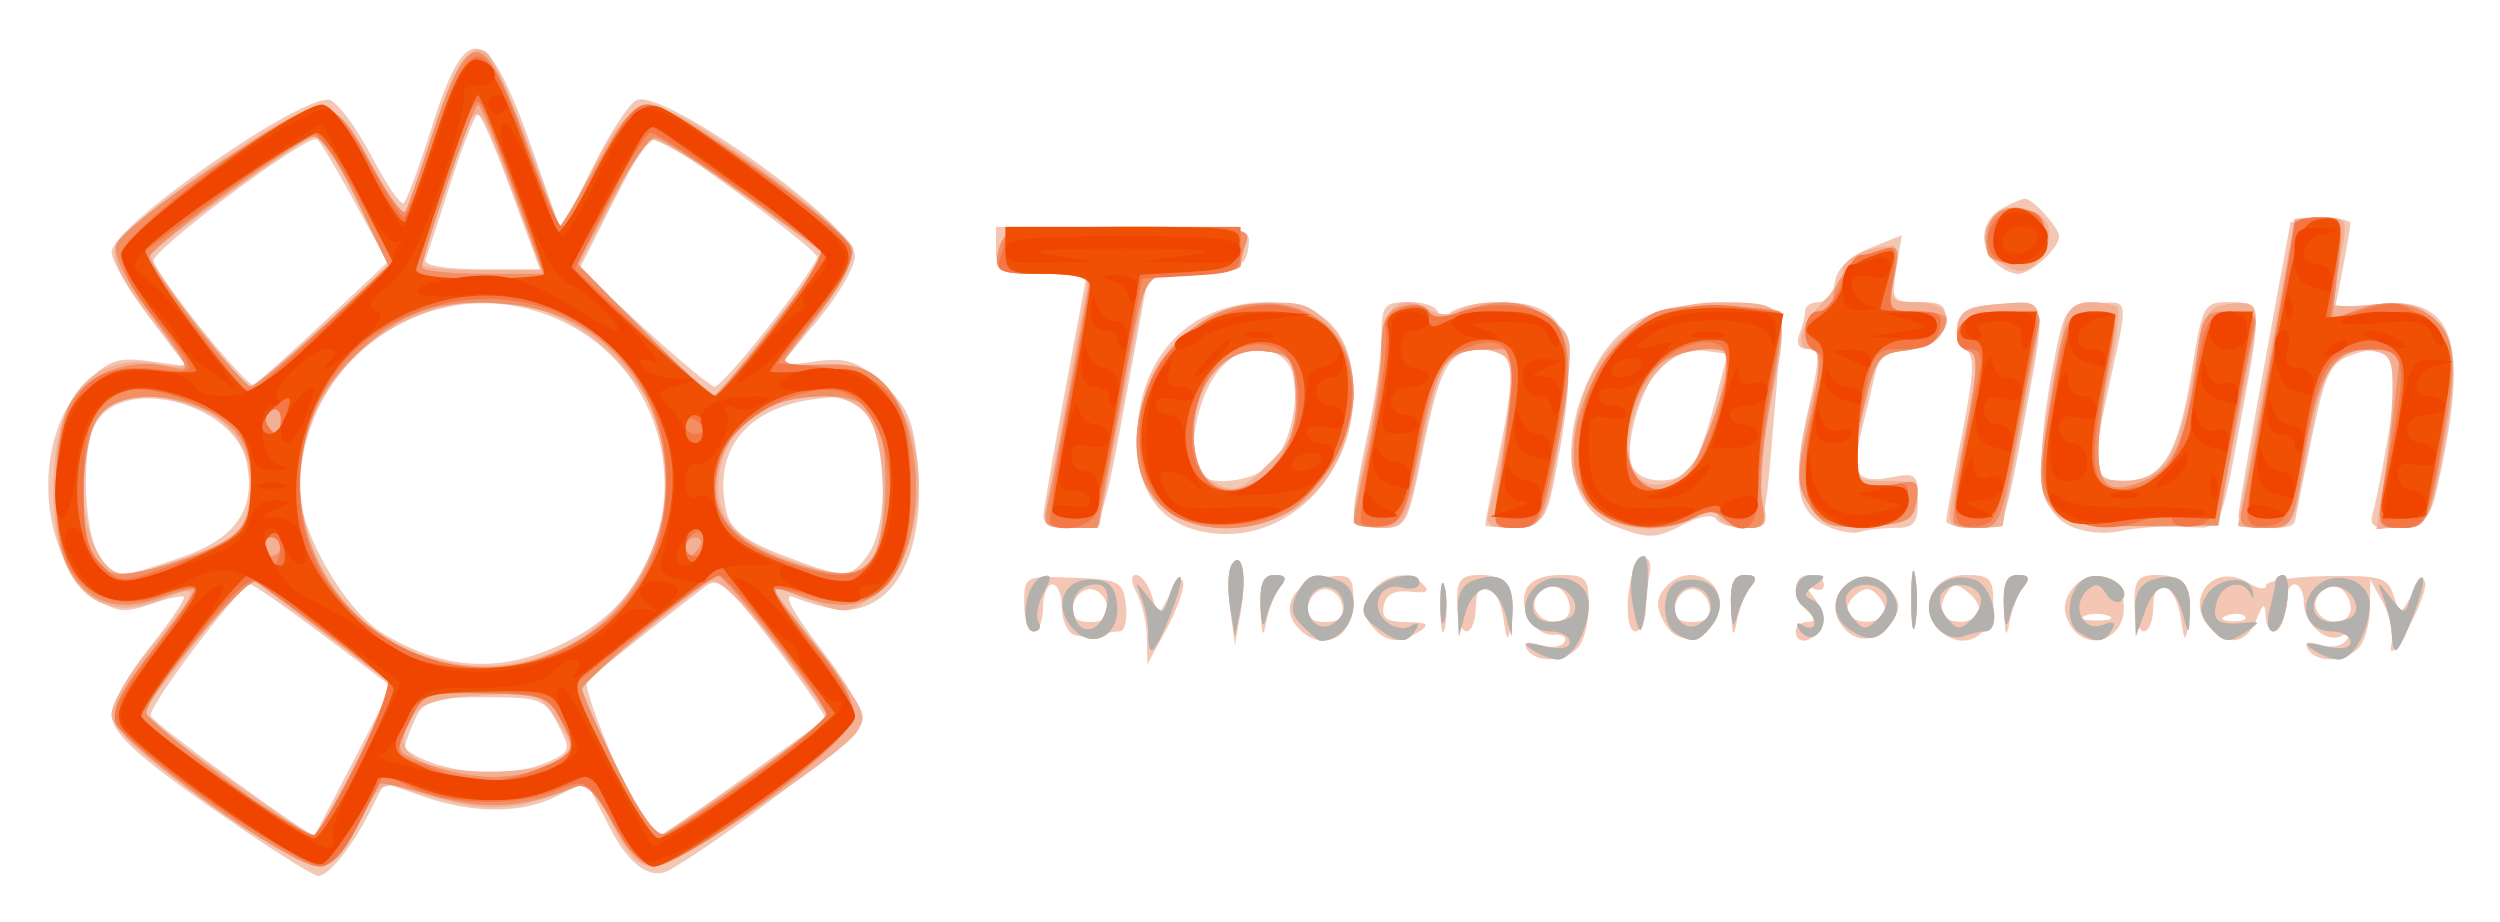 <svg xmlns="http://www.w3.org/2000/svg" role="img" viewBox="6.14 -1.11 265.72 97.97"><title>Tonatiuh logo</title><g display="inline"><path fill="#f4c7b5" d="M32.366 87.34C21.21 79.769 18 76.969 18 74.809c0-1.113 1.807-4.293 4.016-7.067 2.209-2.774 3.857-5.203 3.662-5.398-.195-.195-1.817.156-3.605.78-2.781.97-3.636.849-5.912-.835-6.036-4.464-6.607-16.998-1.027-22.578 2.55-2.55 3.507-2.89 6.87-2.438l3.908.524-3.956-5.24C19.78 29.676 18 26.586 18 25.691c0-2.779 20.674-17.137 23.252-16.148.87.334 2.842 3.014 4.383 5.957 1.54 2.942 3.065 5.186 3.388 4.987.323-.2 1.67-3.816 2.994-8.037C55.728.612 57.957 1.14 62.796 15l2.968 8.5 3.317-6.72c1.825-3.696 3.963-6.967 4.752-7.27C76.836 8.358 97 22.814 97 26.118c0 1.157-1.807 4.262-4.015 6.9l-4.015 4.796 3.873-.52c3.258-.437 4.38-.065 7.066 2.343 2.655 2.381 3.29 3.807 3.767 8.469.694 6.782-.941 12.366-4.258 14.54-2.281 1.495-4.49 1.415-9.025-.325-1.095-.42.061 1.721 2.972 5.504 3.239 4.209 4.576 6.785 4.177 8.044-.464 1.463-14.533 12.241-20.201 15.476-2.065 1.179-4.379-.5-6.506-4.718-1.144-2.27-2.183-4.247-2.309-4.395-.126-.147-1.533.412-3.127 1.244-3.665 1.911-8.977 1.937-14.271.069l-4.123-1.455-1.623 3.205C43.552 88.908 41.052 92 39.961 92c-.401 0-3.819-2.097-7.595-4.66zm11.382-7.643l4.047-7.803-7.237-5.447C36.578 63.451 33.063 61 32.747 61c-1.08 0-10.916 12.993-10.581 13.977.288.847 17.16 13.121 17.435 12.683.055-.088 1.922-3.672 4.148-7.964zm41.096 2.126c4.761-3.397 8.828-6.307 9.038-6.466.21-.159-2.216-3.681-5.392-7.827-4.955-6.47-6.002-7.365-7.382-6.311-2.331 1.78-11.442 9.012-12.558 9.968C67.72 71.898 74.658 88 75.795 88c.217 0 4.289-2.78 9.05-6.177zm-20.438-1.962c2.387-1.088 2.433-1.269 1.021-4C64.037 73.171 63.57 73 57.635 73c-5.847 0-6.402.194-7.512 2.629-.659 1.446-1.069 2.73-.911 2.853 3.41 2.649 10.912 3.33 15.194 1.379zm3.256-13.464c13.091-7.482 11.844-27.174-2.122-33.517-12.951-5.883-27.504 3.722-27.536 18.174-.009 4.307 4.806 12.667 8.673 15.057 7.051 4.357 13.703 4.448 20.984.287zM25.5 58.096c5.748-2.01 7.852-5.085 6.864-10.027C31.085 41.676 19.05 38.641 16.231 44c-1.586 3.016-1.128 12.213.719 14.439 1.576 1.899 2.214 1.873 8.55-.343zm72.943-.319c2.087-2.979 2.04-11.642-.079-14.668-1.391-1.986-2.24-2.255-5.663-1.796-7.434.997-10.938 5.62-9.277 12.238.415 1.652 2.074 2.884 5.828 4.327 6.715 2.581 7.318 2.574 9.192-.101zM40.538 33.138l6.776-6.362-3.513-6.466c-1.932-3.556-3.728-6.543-3.992-6.638-1.197-.429-17.751 11.959-17.367 12.996.791 2.136 9.905 13.384 10.618 13.106.386-.151 3.751-3.137 7.478-6.636zm47.371.384C90.709 29.958 93 26.666 93 26.205c0-.682-11.654-9.416-16.664-12.488-.903-.554-2.352 1.351-4.941 6.491l-3.663 7.274 6.838 6.259C78.33 37.184 81.725 40 82.112 40c.388 0 2.996-2.915 5.796-6.479zm-27.402-14.255c-1.654-4.528-3.256-8.241-3.56-8.25-.304-.009-1.602 3.246-2.883 7.234-1.281 3.987-2.5 7.7-2.708 8.25-.227.601 2.126 1 5.889 1h6.268zm67.535 47.418c-.023-1.549-.508-3.686-1.077-4.75C126.323 60.734 126.297 60 126.897 60c.532 0 1.278.978 1.657 2.173l.69 2.173 1.342-2.423c.778-1.404 1.34-1.792 1.336-.923-.004.825-.869 3.075-1.923 5l-1.916 3.5-.042-2.816zm40.392 1.209c-.456-.738-.004-.891 1.357-.459 1.123.356 2.299.23 2.614-.28.315-.51-.147-.866-1.027-.791-2.063.177-3.877-2.618-3.068-4.727C168.7 60.619 170.085 60 171.969 60 174.731 60 175 60.292 175 63.3c0 1.815-.54 3.84-1.2 4.5-1.505 1.505-4.462 1.556-5.366.093zM173 63.559c0-.793-.489-1.743-1.087-2.113-1.412-.873-3.339 1.055-2.467 2.467.98 1.586 3.554 1.33 3.554-.354zm78.434 4.334c-.456-.738-.004-.891 1.357-.459 1.17.371 2.356.138 2.78-.547.476-.771.313-.932-.46-.455-1.59.983-4.111-1.196-4.111-3.554C251 61.845 250.55 61 250 61s-1 1.125-1 2.5c0 2.791-1.964 3.505-2.063.75-.049-1.341-.275-1.224-.968.5-.996 2.478-2.917 2.901-4.769 1.05-3.131-3.131.177-7.295 3.932-4.949 1.027.641 1.868.762 1.868.267 0-.494 2.897-.943 6.437-.996 5.761-.086 6.509.13 7.122 2.064.685 2.157.688 2.156 2.028-.263.778-1.404 1.34-1.792 1.336-.923-.004.825-.912 3.075-2.02 5-1.222 2.124-1.848 2.675-1.591 1.402.232-1.154-.177-3.179-.909-4.5L258.071 60.5l-.035 3.05c-.019 1.677-.575 3.59-1.235 4.25-1.505 1.505-4.462 1.556-5.366.093zm-6.705-3.497c-.332-.332-1.195-.368-1.917-.079-.798.319-.561.556.604.604 1.054.043 1.645-.193 1.312-.525zM256 63.559c0-.793-.489-1.743-1.087-2.113-1.412-.873-3.339 1.055-2.467 2.467.98 1.586 3.554 1.33 3.554-.354zm-135.75 2.778c-.688-.277-1.25-1.592-1.25-2.921C119 62.087 118.55 61 118 61s-1 1.125-1 2.5-.45 2.5-1 2.5-1-1.33-1-2.956c0-2.925.054-2.953 5.25-2.75 4.925.193 5.27.376 5.566 2.956.174 1.512-.127 2.75-.668 2.75s-1.584.189-2.316.421c-.732.231-1.894.194-2.582-.083zm3.56-3.087c-.185-.963-1-1.75-1.81-1.75-.81 0-1.624.787-1.81 1.75-.236 1.228.303 1.75 1.81 1.75s2.046-.522 1.81-1.75zm13.092.487c-.277-2.07-.205-4.245.159-4.834 1.068-1.729 1.608 1.192.941 5.097l-.597 3.5zm3.235.013c-.103-2.848.254-3.75 1.486-3.75 1.179 0 1.342.342.596 1.25-.565.688-1.233 2.375-1.486 3.75-.339 1.843-.495 1.514-.596-1.25zm3.794 1.666c-1.786-2.152-.043-4.819 3.42-5.233 2.34-.28 2.649.029 2.649 2.643 0 4.045-3.59 5.577-6.07 2.59zm4.879-2.166c-.185-.963-1-1.75-1.81-1.75-.81 0-1.624.787-1.81 1.75-.236 1.228.303 1.75 1.81 1.75s2.046-.522 1.81-1.75zm3.121 2.166c-2.476-2.983 2.652-7.234 5.405-4.481.83.83.487 1.05-1.315.844-1.66-.19-2.554.279-2.802 1.471-.278 1.337.302 1.754 2.459 1.765 2.19.012 2.487.233 1.323.985-2.149 1.389-3.568 1.226-5.07-.584zM159.252 63.5c.011-2.2.216-2.982.455-1.738.239 1.244.23 3.044-.02 4-.25.956-.446-.062-.435-2.262zm6.68 1.077C165.377 60.823 163 59.882 163 63.417 163 64.838 162.55 66 162 66s-1-1.35-1-3c0-2.543.385-3 2.531-3 2.8 0 3.832 1.654 3.23 5.177-.354 2.074-.443 2.01-.829-.6zm17.066.419c-.858-1.603-.844-2.477.055-3.56 2.789-3.361 7.562-.224 5.249 3.45-1.536 2.44-4.03 2.492-5.304.11zm4.812-1.746c-.185-.963-1-1.75-1.81-1.75-.81 0-1.624.787-1.81 1.75-.236 1.228.303 1.75 1.81 1.75s2.046-.522 1.81-1.75zm2.327.5c-.103-2.848.254-3.75 1.486-3.75 1.179 0 1.342.342.596 1.25-.565.688-1.233 2.375-1.486 3.75-.339 1.843-.495 1.514-.596-1.25zM197 66c0-.55.54-1 1.2-1 .933 0 .933-.267 0-1.2-1.669-1.669-1.5-3.8.3-3.8.825 0 1.5.477 1.5 1.059 0 .582-.562.721-1.25.308-.861-.517-.827-.229.112.928.749.924 1.101 2.36.781 3.192C198.996 67.173 197 67.561 197 66zm5.046-.444c-2.701-3.254 1.769-7.169 4.764-4.174 1.274 1.274 1.404 2.055.565 3.387-1.46 2.319-3.775 2.66-5.33.787zm4.279-1.214c.362-.362.152-1.267-.466-2.012-.844-1.017-1.462-1.074-2.48-.229-.746.619-1.11 1.525-.808 2.012.643 1.04 2.811 1.172 3.755.229zM209.286 62.5c.008-2.75.202-3.756.432-2.236.23 1.52.224 3.77-.014 5-.237 1.23-.425-.014-.418-2.764zm2.754 3.048C210.023 63.118 211.724 60 215.067 60 217.635 60 218 60.36 218 62.893c0 3.883-3.607 5.49-5.96 2.655zm4.39-1.435c.301-.488-.156-1.471-1.017-2.186-1.289-1.07-1.716-1.054-2.423.089-.472.763-.636 1.747-.365 2.186.663 1.072 3.123 1.015 3.805-.089zm2.706-.363c-.103-2.848.254-3.75 1.486-3.75 1.179 0 1.342.342.596 1.25-.565.688-1.233 2.375-1.486 3.75-.339 1.843-.495 1.514-.596-1.25zm6.938 1.388c-.701-1.31-.618-2.379.281-3.609 1.755-2.4 5.065-1.574 5.483 1.368.552 3.887-3.947 5.636-5.764 2.241zm4.176-.8c-.688-.277-1.812-.277-2.5 0s-.125.504 1.25.504 1.938-.227 1.25-.504zm7.682.239C237.377 60.823 235 59.882 235 63.417 235 64.838 234.55 66 234 66s-1-1.35-1-3c0-2.543.385-3 2.531-3 2.8 0 3.832 1.654 3.23 5.177-.354 2.074-.443 2.01-.829-.6zm-58.743-2.25c.171-2.02.837-3.845 1.48-4.057.675-.221 1.024.381.827 1.423-.189.994-.378 2.819-.42 4.057-.042 1.238-.554 2.25-1.137 2.25-.611 0-.929-1.556-.75-3.673zM133.5 55.294c-4.268-1.053-6.5-4.349-6.5-9.6C127 36.808 132.532 31 140.996 31c5.922 0 9.005 3.325 9 9.705-.007 9.529-8.077 16.666-16.496 14.589zm7.888-7.17c2.281-2.521 3.221-8.685 1.619-10.616-2.178-2.625-5.841-1.829-8.018 1.742-1.93 3.166-2.662 8.744-1.322 10.083 1.351 1.351 6.074.611 7.721-1.209zm36.507 6.762c-4.964-1.822-6.201-8.411-2.931-15.615 2.738-6.031 6.985-8.381 14.536-8.041 6.878.31 6.297-1.458 4.939 15.02-.68 8.255-.851 8.75-3.021 8.75-1.265 0-2.559-.419-2.876-.932-.334-.541-1.722-.334-3.309.494-3.109 1.622-3.728 1.649-7.339.324zm7.958-6.208c.604-.727 1.727-3.765 2.495-6.75L189.746 36.5l-2.461-.325c-1.354-.179-3.324.455-4.377 1.409-2.228 2.016-4.206 8.475-3.31 10.809.745 1.941 4.73 2.122 6.255.285zm14.376 6.093c-3.171-1.529-3.656-4.611-1.922-12.214C199.638 36.719 199.637 36 198.294 36c-.964 0-1.289-.57-.901-1.582.334-.87.607-1.995.607-2.5 0-.505.644-.918 1.43-.918s1.574-.982 1.75-2.182c.203-1.389 1.552-2.683 3.71-3.56l3.391-1.378-.578 3.56C207.149 30.859 207.245 31 210.132 31c2.546 0 2.958.345 2.687 2.25-.245 1.724-1.079 2.323-3.566 2.563-2.593.25-3.368.854-3.847 3-.33 1.478-.99 4.22-1.466 6.093-1.109 4.365-.389 5.434 3.181 4.72C209.777 49.095 210 49.281 210 52.025c0 2.48-.402 2.975-2.418 2.975-1.33 0-3.018.195-3.75.433-.732.238-2.354-.06-3.604-.663zM226 54.725c-3.111-1.582-3.611-6.172-1.769-16.225 1.257-6.855 1.35-7.006 4.526-7.313 3.711-.359 3.625-.743 1.743 7.813-2.18 9.912-2.038 11 1.443 11 4.013 0 5.713-2.773 7.146-11.654C240.241 31.205 240.354 31 243.137 31c3.397 0 3.443.387 1.369 11.5-2.502 13.409-2.093 12.603-6.285 12.381-2.047-.108-5.071.098-6.721.459-1.758.385-4.035.13-5.5-.615zM117.041 53.75c.022-.688 1.072-6.763 2.331-13.5L121.663 28h-4.831C112.345 28 112 27.822 112 25.5V23h13.57c13.5 0 13.568.012 13.25 2.25-.277 1.953-.999 2.289-5.465 2.549l-5.145.299-2.15 11.701C123.183 55.456 123.367 55 119.933 55c-1.701 0-2.915-.525-2.892-1.25zm32.994-.5c.019-.963.679-4.675 1.465-8.25s1.446-8.188 1.465-10.25c.033-3.492.241-3.75 3.035-3.75 1.667 0 3 .533 3 1.2 0 .933.267.933 1.2 0 .66-.66 3.065-1.2 5.345-1.2 7.35 0 8.646 3.577 6.156 17-1.171 6.312-1.3 6.509-4.453 6.813-1.786.172-3.248.108-3.248-.143 0-.251.713-3.905 1.585-8.121C167.39 37.823 167.056 36 163.654 36c-3.469 0-4.475 1.734-6.307 10.865C155.762 54.767 155.633 55 152.858 55c-2.068 0-2.848-.483-2.823-1.75zm62.964 1c-0-.412.745-4.505 1.656-9.095 1.314-6.617 1.397-8.505.402-9.12-.69-.426-1.093-1.621-.897-2.655.271-1.425 1.383-1.955 4.598-2.188 4.989-.362 4.953-.509 2.748 11.307-2.425 12.993-2.207 12.5-5.526 12.5-1.64 0-2.981-.338-2.982-.75zm31.049-.5c.027-.688 1.286-8 2.798-16.25l2.749-15 3.202-.313c1.761-.172 3.183.053 3.159.5-.024.447-.402 2.662-.84 4.922l-.796 4.109 4.364-.492c8.075-.91 9.844 3.464 6.987 17.274-1.193 5.763-1.372 6.013-4.546 6.32-2.799.271-3.221.042-2.758-1.5.3-1.001 1.068-4.895 1.707-8.653 1.36-8.007.593-9.634-3.819-8.097-2.47.861-2.927 1.786-4.421 8.945-.916 4.392-1.704 8.323-1.75 8.735-.148 1.319-6.087.827-6.036-.5zM218.2 26.8c-1.802-1.802-1.446-4.598.734-5.765C219.998 20.466 221.091 20 221.363 20 222.193 20 225 23.087 225 24c0 1.284-2.968 4-4.371 4-.676 0-1.769-.54-2.429-1.2z"/><path fill="#f4b095" d="M27.75 83.92c-6.906-4.974-9.75-7.623-9.75-9.082 0-1.133 1.724-4.148 3.83-6.699 5.665-6.861 5.785-7.294 1.539-5.519C16.395 65.533 11.8 60.965 11.8 51.118c0-9.99 3.961-14.811 11.14-13.557 2.76.482 3.241.338 2.435-.73-.552-.732-2.47-3.237-4.262-5.566-2.053-2.669-3.047-4.899-2.687-6.032.884-2.786 19.243-15.421 21.864-15.048 1.532.218 3.166 2.114 5.327 6.184 1.714 3.228 3.342 5.478 3.616 5 .275-.478 1.513-4.02 2.752-7.87 2.509-7.796 4.383-10.532 6.063-8.852.584.584 2.552 5.021 4.372 9.859l3.31 8.797 3.385-6.402c4.601-8.702 5.821-8.708 17.881-.091 5.223 3.732 9.647 7.573 9.833 8.536.185.963-1.462 4.134-3.66 7.046l-3.997 5.294 4.501-.094c3.726-.078 4.905.376 6.85 2.637 4.99 5.8 4.068 17.801-1.696 22.067-2.554 1.89-2.86 1.905-6.789.333l-4.115-1.646 5.039 6.657c5.351 7.068 5.419 7.213 4.263 9.031C95.658 79.133 77.786 91 75.645 91c-1.678 0-2.81-1.159-4.47-4.575-1.313-2.703-2.725-4.367-3.449-4.065-7.41 3.084-9.988 3.107-19.249.168-1.664-.528-2.416.167-4.237 3.915-1.671 3.44-2.769 4.55-4.477 4.528-1.245-.016-6.651-3.189-12.013-7.051zm16.302-4.024c2.241-4.457 3.933-8.202 3.761-8.323-.278-.195-11.643-8.662-14.372-10.708-.649-.486-3.268 2.076-6.761 6.613l-5.701 7.407 9.166 6.557C35.186 85.049 39.461 88 39.644 88c.183 0 2.167-3.647 4.408-8.103zm41.033 1.936C89.988 78.44 94 75.367 94 75.003c0-.364-2.511-3.892-5.58-7.842-3.45-4.44-6.026-6.912-6.75-6.477C78.671 62.488 68 71.448 68 72.163 68 73.172 75.307 88 75.804 88c.201 0 4.377-2.776 9.281-6.168zm-19.675-2.142c1.72-1.258 1.718-1.428-.059-4.25-1.754-2.787-2.163-2.925-7.851-2.652-4.154.199-6.385.796-7.25 1.941-1.859 2.459-1.522 4.226 1 5.24 3.413 1.372 12.137 1.2 14.16-.279zm3.084-13.435c7.044-4.891 10.377-15.162 7.445-22.94-.584-1.548-2.496-4.331-4.25-6.184-15.114-15.97-41.152 1.82-31.586 21.581 5.168 10.675 18.702 14.271 28.391 7.543zm-42.065-8.314c4.793-1.793 5.581-2.473 6.104-5.26.89-4.747-.964-8.545-4.994-10.229C19.173 38.956 15 41.635 15 50.5c0 5.264 2.015 9.5 4.519 9.5.773 0 3.882-.927 6.909-2.059zm72.537.125c1.593-2.976 1.265-12.292-.522-14.843-3.209-4.582-13.429-1.826-15.402 4.152-1.673 5.07.187 8.397 5.959 10.656 6.026 2.359 8.716 2.368 9.965.035zM88.233 33.493l5.733-7.418-3.233-2.429c-8.704-6.539-15.171-10.6-15.782-9.911-.373.42-2.165 3.601-3.983 7.069l-3.305 6.305 6.892 6.945c3.791 3.82 7.129 6.925 7.419 6.901.29-.024 3.107-3.382 6.26-7.462zm-47.764.013l6.969-6.401-3.412-7.053C42.149 16.174 40.362 13 40.053 13c-.958 0-17.536 12.056-17.867 12.994-.348.985 9.611 14.033 10.655 13.96.362-.025 3.795-2.927 7.628-6.447zM61.471 21.562c-5.147-13.577-4.319-13.184-7.586-3.608C52.298 22.605 51 26.683 51 27.017c0 .334 2.873.608 6.385.608h6.385zM169 67.954c-1.113-.753-.79-.85 1.25-.376 1.73.402 2.75.228 2.75-.47C173 66.499 172.086 66 170.969 66c-2.652 0-3.657-2.74-1.717-4.68 2.018-2.018 5.748-.842 5.748 1.813 0 2.687-1.787 5.87-3.285 5.852-.668-.008-1.89-.472-2.715-1.03zm4.375-3.752c.881-1.425-1.129-3.511-2.774-2.879-2.26.867-2 3.677.34 3.677 1.068 0 2.163-.359 2.434-.798zM252 67.954c-1.113-.753-.79-.85 1.25-.376 1.73.402 2.75.228 2.75-.47C256 66.499 255.086 66 253.969 66c-2.652 0-3.657-2.74-1.717-4.68 2.018-2.018 5.748-.842 5.748 1.813 0 2.687-1.787 5.87-3.285 5.852-.668-.008-1.89-.472-2.715-1.03zm4.375-3.752c.881-1.425-1.129-3.511-2.774-2.879-2.26.867-2 3.677.34 3.677 1.068 0 2.163-.359 2.434-.798zM128.196 66.25c.039-.963-.274-2.65-.697-3.75-.755-1.966-.742-1.967.74-.063 1.476 1.897 1.523 1.89 2.226-.325.395-1.244.908-2.072 1.14-1.84.474.474-2.394 7.729-3.056 7.729-.233 0-.392-.787-.353-1.75zm132.163 0c-.038-.963-.42-2.65-.849-3.75-.766-1.966-.753-1.967.729-.063 1.476 1.897 1.523 1.89 2.226-.325.395-1.244.928-2.052 1.185-1.795.466.466-2.244 7.683-2.885 7.683-.185 0-.368-.787-.406-1.75zm-140.319-.702c-1.922-2.316-.854-5.048 1.974-5.048 1.86 0 2.571.602 2.824 2.387.5 3.539-2.629 5.275-4.798 2.661zm3.78-2.376C124.027 61.76 123.61 61 122.629 61c-1.945 0-2.967 1.675-2.217 3.631.814 2.122 3.02 1.178 3.408-1.459zm20.754 2.259c-1.185-1.185-1.316-2.043-.536-3.5 1.101-2.058 1.866-2.289 4.381-1.324C151.421 61.759 149.84 67 146.49 67c-.191 0-1.053-.706-1.916-1.569zM149 63.452c0-1.879-1.973-2.879-3.22-1.632-1.493 1.493-.18 4.271 1.682 3.556.846-.325 1.538-1.19 1.538-1.924zm3.441 2.107c-1.55-1.151-1.719-1.805-.839-3.25C152.785 60.368 157 59.219 157 60.837c0 .537-.838.757-1.862.489-2.339-.612-3.533 2.102-1.622 3.687.768.638 1.936.826 2.595.419.758-.469.936-.316.485.414-.937 1.516-1.807 1.456-4.154-.287zm31.721.563c-.736-.466-1.186-1.922-1-3.235.252-1.785.964-2.387 2.824-2.387 2.828 0 3.896 2.732 1.974 5.048-1.383 1.666-1.941 1.751-3.798.574zM188 63.452c0-1.879-1.973-2.879-3.22-1.632-1.493 1.493-.18 4.271 1.682 3.556.846-.325 1.538-1.19 1.538-1.924zm9.415 2.41c-.452-.731-.29-.903.431-.457.635.392 1.155.264 1.155-.286s-.45-1.278-1-1.618c-1.657-1.024-1.124-3.501.75-3.485 1.51.013 1.544.161.25 1.076-1.129.798-1.191 1.186-.25 1.568 1.463.594 1.663 2.967.319 3.798-.512.316-1.257.048-1.655-.595zm5.132-.204c-2.096-1.533-1.566-4.33 1.008-5.318 2.388-.916 5.189 2.257 3.857 4.369-1.457 2.31-2.677 2.548-4.865.949zm4.012-3.562c-.859-1.389-3.241-1.42-4.086-.052-.355.574-.083 1.722.605 2.55 1.094 1.318 1.432 1.324 2.704.052.8-.8 1.149-1.947.777-2.55zm2.727.404c.008-2.75.202-3.756.432-2.236.23 1.52.224 3.77-.014 5-.237 1.23-.425-.014-.418-2.764zm2.936 3.322c-2.64-2.64.059-6.502 3.73-5.337C218.004 61.136 219.001 66 217.082 66c-.505 0-1.53.235-2.278.522-.748.287-1.91-.028-2.582-.7zm4.337-3.726c-.859-1.389-3.241-1.42-4.086-.052-.355.574-.083 1.722.605 2.55 1.094 1.318 1.432 1.324 2.704.052.8-.8 1.149-1.947.777-2.55zm10.603 4.026c-1.905-1.207-1.038-5.53 1.194-5.955 2.085-.398 4.407 1.403 3.273 2.538-.406.406-1.145.08-1.642-.725-.692-1.12-1.179-1.187-2.078-.288-1.685 1.685-.384 4.428 1.717 3.622 1.152-.442 1.468-.275.979.517-.852 1.379-1.624 1.444-3.443.292zm13.768-.705c-.954-1.149-1.026-2.041-.263-3.25 1.238-1.962 4.553-2.225 4.925-.391.142.701.03.814-.25.25-.859-1.733-3.079-1.137-3.631.975-.511 1.956.202 2.406 3.29 2.077 1.333-.142 1.333-.046 0 .866-2.026 1.386-2.537 1.32-4.07-.527zm-125.747-2.089c.174-1.47.923-2.872 1.664-3.116 1.078-.354 1.118-.016.204 1.694-.629 1.175-.871 2.577-.538 3.116.333.539.099.979-.52.979-.632 0-.987-1.172-.809-2.673zm21.688-.054c-.285-1.775-.21-3.725.166-4.334 1.076-1.741 1.682 1.107.971 4.561l-.618 3zM140.116 63.25c-.085-2.379.319-3.25 1.506-3.25 1.173 0 1.341.347.608 1.25-.558.688-1.236 2.15-1.506 3.25-.323 1.313-.531.884-.608-1.25zm19.116-.25c0-1.925.206-2.712.457-1.75.252.963.252 2.538 0 3.5-.252.963-.457.175-.457-1.75zm1.868.817c-.069-1.854.515-2.878 1.891-3.315 2.785-.884 4.026.165 3.909 3.306L166.801 66.5l-.695-2.5c-.382-1.375-1.33-2.5-2.105-2.5-.775 0-1.723 1.125-2.105 2.5l-.695 2.5-.1-2.683zm18.62-.504C179.184 60.512 179.734 58 180.883 58c.368 0 .498 1.8.288 4-.448 4.698-.752 4.973-1.452 1.313zM190.116 63.25c-.085-2.379.319-3.25 1.506-3.25 1.173 0 1.341.347.608 1.25-.558.688-1.236 2.15-1.506 3.25-.323 1.313-.531.884-.608-1.25zm29 0c-.085-2.379.319-3.25 1.506-3.25 1.173 0 1.341.347.608 1.25-.558.688-1.236 2.15-1.506 3.25-.323 1.313-.531.884-.608-1.25zm13.963.567c-.054-1.843.544-2.88 1.912-3.315 2.785-.884 4.026.165 3.909 3.306-.099 2.683-.102 2.683-.778.265-.968-3.465-2.755-3.635-3.944-.374l-1.021 2.8-.079-2.683zm14.291-.067c.332-1.238.609-2.587.617-3 .008-.412.386-.75.84-.75.455 0 .629 1.35.387 3-.242 1.65-.892 3-1.443 3-.552 0-.732-1.011-.4-2.25zm-130.054-11c.293-1.238 1.25-6.3 2.126-11.25s1.819-10.012 2.095-11.25c.469-2.104.172-2.25-4.587-2.25-4.705 0-5.065-.17-4.769-2.25.311-2.189.683-2.258 13.688-2.53 11.952-.25 13.303-.109 12.75 1.332-.34.886-.618 2.025-.618 2.53 0 .505-2.25.918-5 .918s-5.002.113-5.005.25c-.003.138-1.128 6.081-2.5 13.208-1.372 7.127-2.495 13.089-2.495 13.25 0 .161-1.399.292-3.108.292-2.715 0-3.041-.285-2.576-2.25zm12.139-.205C127.648 50.739 127 49.01 127 45.996c0-8.08 5.188-14.019 12.893-14.759 4.336-.417 5.281-.153 7.533 2.098 4.768 4.768 2.616 15.84-3.845 19.78-4.532 2.763-11.056 2.501-14.125-.569zm11.681-4.527c2.53-2.53 2.935-3.628 2.673-7.25-.287-3.974-.524-4.29-3.443-4.573-2.421-.235-3.616.307-5.25 2.385-2.678 3.405-2.887 9.871-.366 11.34 2.598 1.513 3.128 1.355 6.385-1.901zm8.9 5.731c.019-.688.679-4.175 1.465-7.75s1.446-8.202 1.465-10.281c.039-4.169 2.086-5.792 5.007-3.968 1.039.649 2.259.717 3.118.173 2.394-1.515 7.572-1.018 10.017.961 2.301 1.863 2.313 1.984 1.084 10.489C170.576 54.533 170.361 55 166.826 55c-2.347 0-2.855-.362-2.45-1.75 1.425-4.885 2.798-14.355 2.278-15.71-.63-1.641-4.314-2.042-6.428-.7-.701.445-2.027 4.713-2.947 9.485-1.627 8.44-1.749 8.676-4.475 8.676-1.594 0-2.788-.539-2.768-1.25zm24.94-1.5c-1.763-2.235-2.058-3.571-1.574-7.13 1.217-8.943 7.016-14.136 15.75-14.105 7.043.025 7.288.476 5.37 9.883-.916 4.491-1.372 9.501-1.014 11.133.587 2.672.403 2.968-1.844 2.968-1.373 0-2.668-.515-2.877-1.143-.286-.858-.915-.858-2.518 0-3.96 2.12-8.908 1.416-11.293-1.607zm12.474-6.58c.704-1.743 1.555-4.632 1.89-6.42.575-3.06.441-3.25-2.292-3.25-3.522 0-6.701 3.634-7.663 8.762-1.312 6.995 5.305 7.74 8.064.908zm11.004 6.9c-1.644-2.509-1.421-5.262 1.201-14.819.306-1.115-.077-1.75-1.056-1.75-1.89 0-1.089-2.712 1.561-5.289C201.172 29.727 202 28.317 202 27.578c0-1.17 2.811-2.523 5.329-2.564.456-.007.533 1.336.171 2.986-.621 2.827-.481 3 2.421 3 4.959 0 3.761 4.565-1.354 5.16-2.651.308-3.047.858-4.204 5.84-1.836 7.905-1.81 8 2.207 8 3.13 0 3.53.277 3.25 2.25-.272 1.915-1.017 2.295-5.012 2.552-4.09.264-4.906-.023-6.354-2.233zm15.193-.82c.328-1.788 1.162-6.062 1.853-9.5 1.079-5.367 1.052-6.25-.191-6.25-.929 0-1.333-.806-1.128-2.25.266-1.87 1.037-2.302 4.57-2.558 5.024-.363 4.897-1.085 2.25 12.807-1.1 5.773-2 10.609-2 10.748 0 .139-1.339.252-2.975.252-2.812 0-2.942-.178-2.379-3.25zm10.872 1.626c-2.185-2.185-2.008-5.596 1.046-20.126.326-1.549 1.194-2.25 2.787-2.25 1.273 0 2.555.241 2.85.535.294.294-.065 3.332-.798 6.75-.733 3.418-1.349 7.452-1.369 8.965-.03 2.364.364 2.75 2.81 2.75 4.128 0 5.825-2.548 7.327-11 1.253-7.053 1.497-7.519 4.08-7.816 3.239-.373 3.293.004 1.36 9.501-.763 3.748-1.675 8.456-2.026 10.461l-.638 3.645-7.955.052c-5.836.038-8.36-.352-9.474-1.467zm19.489 1.374c.004-.138 1.351-7.45 2.992-16.25s2.988-16.113 2.992-16.25c.004-.138 1.297-.25 2.874-.25 2.834 0 2.857.047 2.044 4.25-.452 2.337-.842 4.532-.866 4.877-.024.345 1.929.405 4.34.133 3.545-.4 4.788-.089 6.5 1.623 2.427 2.427 2.582 5.515.76 15.117-1.149 6.052-1.43 6.523-4.078 6.83l-2.844.33.82-5.33c.451-2.931.852-7.13.889-9.33.059-3.44-.254-4.046-2.236-4.327-3.456-.49-4.968 1.379-6.189 7.654-.607 3.12-1.343 6.911-1.634 8.423-.434 2.251-1.06 2.75-3.451 2.75-1.606 0-2.917-.113-2.913-.25zm-25.407-28.053c-2.64-1.93-1.675-5.129 1.663-5.514 3.1-.358 4.702 2.062 3.073 4.643-1.375 2.18-2.631 2.411-4.737.871z"/><path fill="#b3b1ad" d="M28.5 84.388c-4.95-3.547-9.408-7.339-9.906-8.425-.724-1.578.03-3.18 3.75-7.97C24.905 64.695 27 61.793 27 61.543c0-.25-1.74.16-3.867.91-4.585 1.618-7.857.464-9.849-3.473-1.717-3.394-1.607-13.455.185-16.922 1.697-3.282 5.941-5.085 10.098-4.291 3.235.618 3.514 1.361-2.846-7.56-1.528-2.143-2.529-4.529-2.224-5.302.959-2.431 18.758-14.358 21.462-14.383 2.081-.019 3.095 1.03 5.655 5.847 1.715 3.228 3.344 5.478 3.618 5 .275-.478 1.519-4.02 2.766-7.87 3.953-12.206 5.543-12.114 10.086.587C63.839 18.989 65.415 23 65.588 23c.173 0 1.95-2.925 3.949-6.5 2.55-4.56 4.221-6.5 5.599-6.5 2.553 0 20.695 12.891 21.438 15.233.359 1.132-.634 3.363-2.687 6.032-1.792 2.329-3.652 4.764-4.133 5.411-.642.863.332 1.129 3.658 1.001 3.455-.134 5.043.334 6.676 1.966 3.93 3.93 4.601 14.81 1.242 20.161-2.1 3.345-5.177 4.158-9.701 2.564-4.283-1.509-4.395-1.879 1.769 5.829 2.426 3.034 3.64 5.503 3.429 6.975-.422 2.942-18.252 16.055-21.245 15.624-1.219-.176-3.016-2.047-4.427-4.61-1.773-3.221-2.791-4.142-4.015-3.634-5.294 2.196-9.58 2.463-14.875.923-3.014-.876-5.601-1.454-5.749-1.284-.148.17-1.234 2.222-2.413 4.559-1.593 3.159-2.716 4.229-4.373 4.169C38.503 90.874 33.45 87.935 28.5 84.388zm15.552-4.491c2.241-4.457 3.933-8.194 3.761-8.304-.172-.11-3.238-2.449-6.813-5.199-3.575-2.749-7.01-5.307-7.634-5.684-1.037-.627-11.496 11.845-11.694 13.945-.08.854 16.202 13.164 17.567 13.281.406.035 2.572-3.583 4.813-8.04zm42.012 1.435C90.429 78.207 94 75.255 94 74.772 94 73.773 83.188 60 82.404 60 81.392 60 68 71.246 68 72.096c0 .479 1.678 4.262 3.729 8.407 2.461 4.974 4.183 7.362 5.064 7.024.734-.282 4.906-3.069 9.271-6.194zM65.25 79.847c2.069-1.084 2.105-1.578.348-4.749-1.185-2.139-2.052-2.413-7.899-2.5-6.422-.095-6.601-.027-8.071 3.057-1.468 3.08-1.44 3.179 1.184 4.194 5.611 2.17 10.294 2.17 14.438-.002zm-.482-11.394c18.244-7.623 15.16-35.015-4.188-37.196-6.901-.778-11.29.487-15.793 4.55C40.015 40.113 38 44.326 38 50c0 14.066 14.064 23.761 26.768 18.452zm-39.197-10.076c2.71-.893 5.491-2.329 6.178-3.191 1.515-1.9 1.628-6.611.22-9.24-2.619-4.894-12.651-6.666-15.414-2.722-1.787 2.551-2.114 11.867-.522 14.843 1.262 2.358 3.137 2.419 9.537.31zm73.536-.577c.648-1.211 1.178-4.495 1.178-7.299 0-7.31-1.446-9.5-6.274-9.5-5.192 0-8.844 1.775-10.587 5.145-2.904 5.616-.838 9.791 6.075 12.276 5.776 2.076 8.249 1.916 9.608-.623zM36 57c0-.55-.45-1-1-1s-1 .45-1 1 .45 1 1 1 1-.45 1-1zm44.5 0c.34-.55.141-1-.441-1S79 56.45 79 57s.198 1 .441 1c.243 0 .719-.45 1.059-1zM36 43.441c0-.857-.457-1.276-1.016-.931s-.757 1.047-.441 1.559C35.4 45.456 36 45.197 36 43.441zm52.329-9.931l5.766-7.49-8.608-6.26C80.752 16.317 76.369 13.5 75.747 13.5c-.622 0-2.732 3.017-4.689 6.705L67.5 26.91l6.973 7.045C78.308 37.83 81.698 41 82.005 41c.307 0 3.153-3.371 6.324-7.49zM40.5 33.618l7-6.364-3.457-7.155c-2.163-4.477-3.93-6.973-4.722-6.669C36.588 14.479 22 25.227 22 26.191c0 1.226 9.883 13.812 10.836 13.8.365-.005 3.814-2.873 7.664-6.373zm20.19-14.614c-1.754-4.948-3.435-8.998-3.734-9C56.445 10 51 25.82 51 27.31 51 27.689 53.898 28 57.44 28h6.44zM169 67.954c-1.113-.753-.79-.85 1.25-.376 1.73.402 2.75.228 2.75-.47C173 66.499 172.086 66 170.969 66c-2.652 0-3.657-2.74-1.717-4.68 2.018-2.018 5.748-.842 5.748 1.813 0 2.687-1.787 5.87-3.285 5.852-.668-.008-1.89-.472-2.715-1.03zm4.375-3.752c.881-1.425-1.129-3.511-2.774-2.879-2.26.867-2 3.677.34 3.677 1.068 0 2.163-.359 2.434-.798zM252 67.954c-1.113-.753-.79-.85 1.25-.376 1.73.402 2.75.228 2.75-.47C256 66.499 255.086 66 253.969 66c-2.652 0-3.657-2.74-1.717-4.68 2.018-2.018 5.748-.842 5.748 1.813 0 2.687-1.787 5.87-3.285 5.852-.668-.008-1.89-.472-2.715-1.03zm4.375-3.752c.881-1.425-1.129-3.511-2.774-2.879-2.26.867-2 3.677.34 3.677 1.068 0 2.163-.359 2.434-.798zM128.196 66.25c.039-.963-.274-2.65-.697-3.75-.755-1.966-.742-1.967.74-.063 1.476 1.897 1.523 1.89 2.226-.325.395-1.244.908-2.072 1.14-1.84.474.474-2.394 7.729-3.056 7.729-.233 0-.392-.787-.353-1.75zm132.163 0c-.038-.963-.42-2.65-.849-3.75-.766-1.966-.753-1.967.729-.063 1.476 1.897 1.523 1.89 2.226-.325.395-1.244.928-2.052 1.185-1.795.466.466-2.244 7.683-2.885 7.683-.185 0-.368-.787-.406-1.75zm-140.319-.702c-1.922-2.316-.854-5.048 1.974-5.048 1.86 0 2.571.602 2.824 2.387.5 3.539-2.629 5.275-4.798 2.661zm3.78-2.376C124.027 61.76 123.61 61 122.629 61c-1.945 0-2.967 1.675-2.217 3.631.814 2.122 3.02 1.178 3.408-1.459zm20.754 2.259c-1.185-1.185-1.316-2.043-.536-3.5 1.101-2.058 1.866-2.289 4.381-1.324C151.421 61.759 149.84 67 146.49 67c-.191 0-1.053-.706-1.916-1.569zM149 63.452c0-1.879-1.973-2.879-3.22-1.632-1.493 1.493-.18 4.271 1.682 3.556.846-.325 1.538-1.19 1.538-1.924zm3.441 2.107c-1.55-1.151-1.719-1.805-.839-3.25C152.785 60.368 157 59.219 157 60.837c0 .537-.838.757-1.862.489-2.339-.612-3.533 2.102-1.622 3.687.768.638 1.936.826 2.595.419.758-.469.936-.316.485.414-.937 1.516-1.807 1.456-4.154-.287zm31.721.563c-.736-.466-1.186-1.922-1-3.235.252-1.785.964-2.387 2.824-2.387 2.828 0 3.896 2.732 1.974 5.048-1.383 1.666-1.941 1.751-3.798.574zM188 63.452c0-1.879-1.973-2.879-3.22-1.632-1.493 1.493-.18 4.271 1.682 3.556.846-.325 1.538-1.19 1.538-1.924zm9.415 2.41c-.452-.731-.29-.903.431-.457.635.392 1.155.264 1.155-.286s-.45-1.278-1-1.618c-1.657-1.024-1.124-3.501.75-3.485 1.51.013 1.544.161.25 1.076-1.129.798-1.191 1.186-.25 1.568 1.463.594 1.663 2.967.319 3.798-.512.316-1.257.048-1.655-.595zm5.132-.204c-2.096-1.533-1.566-4.33 1.008-5.318 2.388-.916 5.189 2.257 3.857 4.369-1.457 2.31-2.677 2.548-4.865.949zm4.012-3.562c-.859-1.389-3.241-1.42-4.086-.052-.355.574-.083 1.722.605 2.55 1.094 1.318 1.432 1.324 2.704.052.8-.8 1.149-1.947.777-2.55zm2.727.404c.008-2.75.202-3.756.432-2.236.23 1.52.224 3.77-.014 5-.237 1.23-.425-.014-.418-2.764zm2.936 3.322c-2.64-2.64.059-6.502 3.73-5.337C218.004 61.136 219.001 66 217.082 66c-.505 0-1.53.235-2.278.522-.748.287-1.91-.028-2.582-.7zm4.337-3.726c-.859-1.389-3.241-1.42-4.086-.052-.355.574-.083 1.722.605 2.55 1.094 1.318 1.432 1.324 2.704.052.8-.8 1.149-1.947.777-2.55zm10.603 4.026c-1.905-1.207-1.038-5.53 1.194-5.955 2.085-.398 4.407 1.403 3.273 2.538-.406.406-1.145.08-1.642-.725-.692-1.12-1.179-1.187-2.078-.288-1.685 1.685-.384 4.428 1.717 3.622 1.152-.442 1.468-.275.979.517-.852 1.379-1.624 1.444-3.443.292zm13.768-.705c-.954-1.149-1.026-2.041-.263-3.25 1.238-1.962 4.553-2.225 4.925-.391.142.701.03.814-.25.25-.859-1.733-3.079-1.137-3.631.975-.511 1.956.202 2.406 3.29 2.077 1.333-.142 1.333-.046 0 .866-2.026 1.386-2.537 1.32-4.07-.527zm-125.747-2.089c.174-1.47.923-2.872 1.664-3.116 1.078-.354 1.118-.016.204 1.694-.629 1.175-.871 2.577-.538 3.116.333.539.099.979-.52.979-.632 0-.987-1.172-.809-2.673zm21.688-.054c-.285-1.775-.21-3.725.166-4.334 1.076-1.741 1.682 1.107.971 4.561l-.618 3zM140.116 63.25c-.085-2.379.319-3.25 1.506-3.25 1.173 0 1.341.347.608 1.25-.558.688-1.236 2.15-1.506 3.25-.323 1.313-.531.884-.608-1.25zm19.116-.25c0-1.925.206-2.712.457-1.75.252.963.252 2.538 0 3.5-.252.963-.457.175-.457-1.75zm1.868.817c-.069-1.854.515-2.878 1.891-3.315 2.785-.884 4.026.165 3.909 3.306L166.801 66.5l-.695-2.5c-.382-1.375-1.33-2.5-2.105-2.5-.775 0-1.723 1.125-2.105 2.5l-.695 2.5-.1-2.683zm18.62-.504C179.184 60.512 179.734 58 180.883 58c.368 0 .498 1.8.288 4-.448 4.698-.752 4.973-1.452 1.313zM190.116 63.25c-.085-2.379.319-3.25 1.506-3.25 1.173 0 1.341.347.608 1.25-.558.688-1.236 2.15-1.506 3.25-.323 1.313-.531.884-.608-1.25zm29 0c-.085-2.379.319-3.25 1.506-3.25 1.173 0 1.341.347.608 1.25-.558.688-1.236 2.15-1.506 3.25-.323 1.313-.531.884-.608-1.25zm13.963.567c-.054-1.843.544-2.88 1.912-3.315 2.785-.884 4.026.165 3.909 3.306-.099 2.683-.102 2.683-.778.265-.968-3.465-2.755-3.635-3.944-.374l-1.021 2.8-.079-2.683zm14.291-.067c.332-1.238.609-2.587.617-3 .008-.412.386-.75.84-.75.455 0 .629 1.35.387 3-.242 1.65-.892 3-1.443 3-.552 0-.732-1.011-.4-2.25zm-129.909-11C118.132 49.722 122 29.016 122 28.449c0-.247-2.25-.449-5-.449-4.988 0-5.54-.429-4.393-3.418C113.117 23.252 115.282 23 126.214 23c11.443 0 12.927.189 12.393 1.582-.334.87-.607 1.995-.607 2.5 0 .505-2.22.918-4.933.918-5.721 0-5.064-1.236-8.112 15.25L122.783 55h-2.911c-2.5 0-2.84-.318-2.412-2.25zm11.994-.205c-6.079-6.079-.368-19.712 8.886-21.213C145.169 30.224 150 34.118 150 40.731c0 4.026-3.613 10.609-6.883 12.541-4.401 2.6-10.67 2.266-13.662-.726zm11.52-3.52c2.322-2.322 3.31-5.663 2.854-9.655-.274-2.4-.842-2.921-3.462-3.176C136.286 35.799 133 39.697 133 44.935c0 5.975 4.025 8.04 7.975 4.091zm9.061 5.291c.019-.449.679-3.741 1.465-7.316.786-3.575 1.446-8.382 1.465-10.683.028-3.369.448-4.314 2.16-4.857 1.226-.389 2.424-.19 2.833.471.511.827 1.469.857 3.44.107 4.208-1.6 7.397-1.244 9.726 1.086 2.301 2.301 2.272 5.513-.147 16.625-1.015 4.661-1.429 5.25-3.692 5.25-2.434 0-2.519-.192-1.899-4.25.358-2.337.93-6.612 1.272-9.5l.621-5.25-2.89.015c-4.635.025-5.534 1.271-7.297 10.118-1.568 7.869-1.828 8.386-4.38 8.683-1.492.174-2.697-.051-2.678-.5zm26.302-.793c-4.638-3.249-3.606-12.077 2.147-18.354 3.211-3.504 3.656-3.67 9.856-3.67 3.571 0 6.747.254 7.057.564.31.31-.145 4.318-1.01 8.907s-1.318 9.623-1.005 11.186C193.835 54.427 193.592 55 192.175 55c-.976 0-2.267-.492-2.868-1.093-.79-.79-1.658-.79-3.134 0-2.866 1.534-7.348 1.359-9.836-.384zm9.067-4.07C186.744 48.113 190 39.162 190 36.819c0-1.495-5.83-.846-7.512.837C179.168 40.975 177.933 47.533 180.2 49.8c1.624 1.624 3.348 1.509 5.204-.346zm13.108 3.204c-1.468-2.241-1.47-3.024-.017-9.289 1.049-4.522 1.234-6.959.546-7.188C197.419 35.64 197.819 32 199.5 32c.825 0 1.5-.589 1.5-1.309 0-2.001 2.24-4.412 4.812-5.177 2.189-.651 2.276-.498 1.639 2.899C206.795 31.905 206.86 32 209.889 32c1.711 0 3.104.338 3.096.75-.037 1.818-1.712 3.095-4.473 3.41-2.774.317-3.084.781-4.438 6.663-1.627 7.068-.832 8.656 3.754 7.505 2.023-.508 2.299-.262 2.008 1.792-.292 2.068-.952 2.42-5.029 2.683-4.051.261-4.912-.032-6.296-2.145zm15.326 1.846c-.273-.273.253-4.436 1.169-9.25 1.405-7.385 1.447-8.806.273-9.088-.766-.184-1.25-1.084-1.077-2 .226-1.19 1.563-1.755 4.681-1.979 4.117-.296 4.334-.182 3.812 2-.305 1.272-1.307 6.476-2.228 11.564-1.52 8.4-1.879 9.25-3.904 9.25-1.226 0-2.453-.223-2.726-.497zm10.599-1.574c-1.622-1.792-1.669-2.667-.541-10.034C225.48 32.537 225.719 32 228.738 32c2.369 0 2.483.23 1.855 3.75-2.497 13.995-1.907 16.451 3.424 14.243 3.2-1.326 4.503-4.303 5.574-12.743.636-5.01.803-5.25 3.646-5.25 2.583 0 2.908.3 2.441 2.25-.296 1.238-1.279 6.343-2.184 11.345l-1.646 9.095-7.818.102c-6.579.085-8.1-.21-9.595-1.862zm20.058-.179c.715-3.022 5.484-29.052 5.496-30 .005-.412 1.196-.75 2.647-.75 2.604 0 2.629.07 2.002 5.413l-.636 5.413 2.822-1.065c3.842-1.45 8.008-.22 9.369 2.767.844 1.852.816 4.29-.11 9.722C264.295 54.746 264.182 55 261.302 55c-2.409 0-2.525-.225-1.923-3.75.352-2.062.925-6.338 1.273-9.5l.633-5.75h-3.119c-4.096 0-5.651 2.552-7.158 11.75-1.16 7.079-1.257 7.25-4.117 7.25-2.528 0-2.856-.308-2.396-2.25zm-26.965-26.702c-.362-.586-.366-1.988-.009-3.115C218.53 19.755 223.5 20.642 223.5 24c0 1.962-.572 2.566-2.656 2.807-1.461.169-2.952-.172-3.315-.759z"/><path fill="#f48f64" d="M28.5 84.388c-4.95-3.547-9.408-7.339-9.906-8.425-.724-1.578.03-3.18 3.75-7.97C24.905 64.695 27 61.793 27 61.543c0-.25-1.74.16-3.867.91-4.585 1.618-7.857.464-9.849-3.473-1.717-3.394-1.607-13.455.185-16.922 1.697-3.282 5.941-5.085 10.098-4.291 3.235.618 3.514 1.361-2.846-7.56-1.528-2.143-2.529-4.529-2.224-5.302.959-2.431 18.758-14.358 21.462-14.383 2.081-.019 3.095 1.03 5.655 5.847 1.715 3.228 3.344 5.478 3.618 5 .275-.478 1.519-4.02 2.766-7.87 3.953-12.206 5.543-12.114 10.086.587C63.839 18.989 65.415 23 65.588 23c.173 0 1.95-2.925 3.949-6.5 2.55-4.56 4.221-6.5 5.599-6.5 2.553 0 20.695 12.891 21.438 15.233.359 1.132-.634 3.363-2.687 6.032-1.792 2.329-3.652 4.764-4.133 5.411-.642.863.332 1.129 3.658 1.001 3.455-.134 5.043.334 6.676 1.966 3.93 3.93 4.601 14.81 1.242 20.161-2.1 3.345-5.177 4.158-9.701 2.564-4.283-1.509-4.395-1.879 1.769 5.829 2.426 3.034 3.64 5.503 3.429 6.975-.422 2.942-18.252 16.055-21.245 15.624-1.219-.176-3.016-2.047-4.427-4.61-1.773-3.221-2.791-4.142-4.015-3.634-5.294 2.196-9.58 2.463-14.875.923-3.014-.876-5.601-1.454-5.749-1.284-.148.17-1.234 2.222-2.413 4.559-1.593 3.159-2.716 4.229-4.373 4.169C38.503 90.874 33.45 87.935 28.5 84.388zm15.552-4.491c2.241-4.457 3.933-8.194 3.761-8.304-.172-.11-3.238-2.449-6.813-5.199-3.575-2.749-7.01-5.307-7.634-5.684-1.037-.627-11.496 11.845-11.694 13.945-.08.854 16.202 13.164 17.567 13.281.406.035 2.572-3.583 4.813-8.04zm42.012 1.435C90.429 78.207 94 75.255 94 74.772 94 73.773 83.188 60 82.404 60 81.392 60 68 71.246 68 72.096c0 .479 1.678 4.262 3.729 8.407 2.461 4.974 4.183 7.362 5.064 7.024.734-.282 4.906-3.069 9.271-6.194zM65.25 79.847c2.069-1.084 2.105-1.578.348-4.749-1.185-2.139-2.052-2.413-7.899-2.5-6.422-.095-6.601-.027-8.071 3.057-1.468 3.08-1.44 3.179 1.184 4.194 5.611 2.17 10.294 2.17 14.438-.002zm-.482-11.394c18.244-7.623 15.16-35.015-4.188-37.196-6.901-.778-11.29.487-15.793 4.55C40.015 40.113 38 44.326 38 50c0 14.066 14.064 23.761 26.768 18.452zm-39.197-10.076c2.71-.893 5.491-2.329 6.178-3.191 1.515-1.9 1.628-6.611.22-9.24-2.619-4.894-12.651-6.666-15.414-2.722-1.787 2.551-2.114 11.867-.522 14.843 1.262 2.358 3.137 2.419 9.537.31zm73.536-.577c.648-1.211 1.178-4.495 1.178-7.299 0-7.31-1.446-9.5-6.274-9.5-5.192 0-8.844 1.775-10.587 5.145-2.904 5.616-.838 9.791 6.075 12.276 5.776 2.076 8.249 1.916 9.608-.623zM36 57c0-.55-.45-1-1-1s-1 .45-1 1 .45 1 1 1 1-.45 1-1zm44.5 0c.34-.55.141-1-.441-1S79 56.45 79 57s.198 1 .441 1c.243 0 .719-.45 1.059-1zM36 43.441c0-.857-.457-1.276-1.016-.931s-.757 1.047-.441 1.559C35.4 45.456 36 45.197 36 43.441zm52.329-9.931l5.766-7.49-8.608-6.26C80.752 16.317 76.369 13.5 75.747 13.5c-.622 0-2.732 3.017-4.689 6.705L67.5 26.91l6.973 7.045C78.308 37.83 81.698 41 82.005 41c.307 0 3.153-3.371 6.324-7.49zM40.5 33.618l7-6.364-3.457-7.155c-2.163-4.477-3.93-6.973-4.722-6.669C36.588 14.479 22 25.227 22 26.191c0 1.226 9.883 13.812 10.836 13.8.365-.005 3.814-2.873 7.664-6.373zm20.19-14.614c-1.754-4.948-3.435-8.998-3.734-9C56.445 10 51 25.82 51 27.31 51 27.689 53.898 28 57.44 28h6.44zM117.461 52.75C118.132 49.722 122 29.016 122 28.449c0-.247-2.25-.449-5-.449-4.988 0-5.54-.429-4.393-3.418C113.117 23.252 115.282 23 126.214 23c11.443 0 12.927.189 12.393 1.582-.334.87-.607 1.995-.607 2.5 0 .505-2.22.918-4.933.918-5.721 0-5.064-1.236-8.112 15.25L122.783 55h-2.911c-2.5 0-2.84-.318-2.412-2.25zm11.994-.205c-6.079-6.079-.368-19.712 8.886-21.213C145.169 30.224 150 34.118 150 40.731c0 4.026-3.613 10.609-6.883 12.541-4.401 2.6-10.67 2.266-13.662-.726zm11.52-3.52c2.322-2.322 3.31-5.663 2.854-9.655-.274-2.4-.842-2.921-3.462-3.176C136.286 35.799 133 39.697 133 44.935c0 5.975 4.025 8.04 7.975 4.091zm9.061 5.291c.019-.449.679-3.741 1.465-7.316.786-3.575 1.446-8.382 1.465-10.683.028-3.369.448-4.314 2.16-4.857 1.226-.389 2.424-.19 2.833.471.511.827 1.469.857 3.44.107 4.208-1.6 7.397-1.244 9.726 1.086 2.301 2.301 2.272 5.513-.147 16.625-1.015 4.661-1.429 5.25-3.692 5.25-2.434 0-2.519-.192-1.899-4.25.358-2.337.93-6.612 1.272-9.5l.621-5.25-2.89.015c-4.635.025-5.534 1.271-7.297 10.118-1.568 7.869-1.828 8.386-4.38 8.683-1.492.174-2.697-.051-2.678-.5zm26.302-.793c-4.638-3.249-3.606-12.077 2.147-18.354 3.211-3.504 3.656-3.67 9.856-3.67 3.571 0 6.747.254 7.057.564.31.31-.145 4.318-1.01 8.907s-1.318 9.623-1.005 11.186C193.835 54.427 193.592 55 192.175 55c-.976 0-2.267-.492-2.868-1.093-.79-.79-1.658-.79-3.134 0-2.866 1.534-7.348 1.359-9.836-.384zm9.067-4.07C186.744 48.113 190 39.162 190 36.819c0-1.495-5.83-.846-7.512.837C179.168 40.975 177.933 47.533 180.2 49.8c1.624 1.624 3.348 1.509 5.204-.346zm13.108 3.204c-1.468-2.241-1.47-3.024-.017-9.289 1.049-4.522 1.234-6.959.546-7.188C197.419 35.64 197.819 32 199.5 32c.825 0 1.5-.589 1.5-1.309 0-2.001 2.24-4.412 4.812-5.177 2.189-.651 2.276-.498 1.639 2.899C206.795 31.905 206.86 32 209.889 32c1.711 0 3.104.338 3.096.75-.037 1.818-1.712 3.095-4.473 3.41-2.774.317-3.084.781-4.438 6.663-1.627 7.068-.832 8.656 3.754 7.505 2.023-.508 2.299-.262 2.008 1.792-.292 2.068-.952 2.42-5.029 2.683-4.051.261-4.912-.032-6.296-2.145zm15.326 1.846c-.273-.273.253-4.436 1.169-9.25 1.405-7.385 1.447-8.806.273-9.088-.766-.184-1.25-1.084-1.077-2 .226-1.19 1.563-1.755 4.681-1.979 4.117-.296 4.334-.182 3.812 2-.305 1.272-1.307 6.476-2.228 11.564-1.52 8.4-1.879 9.25-3.904 9.25-1.226 0-2.453-.223-2.726-.497zm10.599-1.574c-1.622-1.792-1.669-2.667-.541-10.034C225.48 32.537 225.719 32 228.738 32c2.369 0 2.483.23 1.855 3.75-2.497 13.995-1.907 16.451 3.424 14.243 3.2-1.326 4.503-4.303 5.574-12.743.636-5.01.803-5.25 3.646-5.25 2.583 0 2.908.3 2.441 2.25-.296 1.238-1.279 6.343-2.184 11.345l-1.646 9.095-7.818.102c-6.579.085-8.1-.21-9.595-1.862zm20.058-.179c.715-3.022 5.484-29.052 5.496-30 .005-.412 1.196-.75 2.647-.75 2.604 0 2.629.07 2.002 5.413l-.636 5.413 2.822-1.065c3.842-1.45 8.008-.22 9.369 2.767.844 1.852.816 4.29-.11 9.722C264.295 54.746 264.182 55 261.302 55c-2.409 0-2.525-.225-1.923-3.75.352-2.062.925-6.338 1.273-9.5l.633-5.75h-3.119c-4.096 0-5.651 2.552-7.158 11.75-1.16 7.079-1.257 7.25-4.117 7.25-2.528 0-2.856-.308-2.396-2.25zm-26.965-26.702c-.362-.586-.366-1.988-.009-3.115C218.53 19.755 223.5 20.642 223.5 24c0 1.962-.572 2.566-2.656 2.807-1.461.169-2.952-.172-3.315-.759z"/><path fill="#f37846" d="M28.718 84.25c-5.338-3.712-9.974-7.57-10.302-8.573-.405-1.238.912-3.742 4.104-7.806 2.586-3.291 4.509-6.175 4.274-6.41-.235-.235-1.78.084-3.434.709-4.192 1.582-8.036.358-9.842-3.135-1.989-3.847-1.938-12.349.101-16.645 1.768-3.726 4.374-4.843 9.813-4.208 3.845.449 3.816.303-1.188-5.878-2.164-2.673-3.279-5.028-3.071-6.486.406-2.847 18.36-16.028 21.251-15.602 1.175.173 3.122 2.516 5 6.018 1.691 3.154 3.32 5.741 3.619 5.75.299.009 1.79-3.809 3.312-8.485 3.774-11.588 5.294-11.509 9.59.5 1.771 4.95 3.536 9 3.922 9 .387 0 2.145-2.925 3.908-6.5 2.224-4.51 3.773-6.5 5.059-6.5 2.47 0 21.004 13.018 21.735 15.266.375 1.152-.877 3.585-3.603 7L88.79 37.5l3.355.27c8.687.699 10.865 3.297 10.84 12.93-.025 9.964-3.114 13.479-10.184 11.592-2.356-.629-4.415-1.012-4.576-.851-.161.161 1.778 2.834 4.309 5.941 3.021 3.709 4.492 6.407 4.284 7.858-.358 2.49-18.071 15.689-21.114 15.733-.988.014-2.563-1.358-3.5-3.049-3.508-6.332-3.619-6.41-7.082-4.975-4.072 1.687-11.478 1.518-15.216-.347l-2.941-1.467-2.499 4.932C42.888 89.18 41.313 91 40.195 91c-.974 0-6.139-3.038-11.477-6.75zm15.583-4.732c2.09-4.299 3.44-8.126 3-8.505-1.507-1.296-12.799-9.658-13.971-10.346-.716-.42-3.338 2.103-6.75 6.495-3.069 3.95-5.571 7.441-5.561 7.76C21.052 75.956 38.47 87.932 39.5 87.629c.55-.162 2.71-3.812 4.801-8.111zm41.175 2.385C90.164 78.549 94 75.37 94 74.838c0-1.348-10.299-14.715-11.389-14.783-.489-.03-4.089 2.497-8 5.617-3.911 3.12-7.252 5.773-7.424 5.897C66.526 72.042 75.073 88 75.987 88c.531 0 4.801-2.744 9.489-6.097zm-21.944-1.352c3.85-1.609 3.989-1.983 2.039-5.503-1.218-2.2-2.028-2.459-7.889-2.521-6.428-.068-6.556-.018-8.103 3.228-1.519 3.185-1.496 3.326.674 4.128 1.235.457 2.921 1.084 3.746 1.395 2.674 1.006 5.989.754 9.532-.726zM65.5 68.104c7.844-3.632 11.512-9.514 11.484-18.419-.05-15.83-17.274-24.376-30.923-15.344-8.521 5.639-10.759 19.449-4.44 27.393C47.635 69.295 57.337 71.883 65.5 68.104zM32.39 53.804c.489-1.376.59-4.099.224-6.051-.515-2.745-1.435-3.915-4.06-5.161C18.724 37.928 15 40.1 15 50.5c0 5.156.412 6.912 1.99 8.49 1.987 1.987 2 1.986 8.25-.347 4.662-1.741 6.487-2.976 7.15-4.839zm67.983.42c1.237-5.729-.969-12.373-4.519-13.613-4.091-1.429-12.049 2.845-13.232 7.105-1.5 5.405.507 8.474 7.151 10.93 7.007 2.591 9.291 1.637 10.599-4.423zm-64.769 2.047c-1.017-1.017-1.855.514-1.021 1.863.63 1.019.866 1.02 1.204.004.232-.695.149-1.535-.183-1.867zM81 56.441c0-.857-.45-1.281-1-.941-.55.34-1 1.041-1 1.559 0 .518.45.941 1 .941s1-.702 1-1.559zm-45-13c0-.857-.457-1.276-1.016-.931s-.757 1.047-.441 1.559C35.4 45.456 36 45.197 36 43.441zm45 1.118c0-.243-.45-.719-1-1.059-.55-.34-1-.141-1 .441S79.45 45 80 45s1-.198 1-.441zM42.711 31.598l5.211-4.953-3.711-6.816C42.17 16.08 40.05 13.024 39.5 13.037c-.55.013-4.949 2.94-9.777 6.505l-8.777 6.482 5.759 7.444 5.759 7.444 2.518-2.181c1.385-1.2 4.863-4.41 7.729-7.134zm45.821 1.817c3.287-4.291 5.381-7.874 4.822-8.25-.543-.366-4.626-3.252-9.073-6.415S75.8 13 75.316 13c-.484 0-2.5 3.263-4.48 7.25L67.235 27.5l7.133 6.703c3.923 3.686 7.408 6.724 7.744 6.75.336.026 3.226-3.366 6.421-7.538zm-24.535-5.294c.003-.456-4.325-12.402-6.022-16.621-1.203-2.99-1.216-2.973-4.048 5.326-1.563 4.579-3.081 9.079-3.374 10-.463 1.456.376 1.674 6.454 1.674 3.843 0 6.987-.171 6.989-.379zm53.835 26.378c-.275-.275.528-5.788 1.785-12.25 1.257-6.462 2.308-12.312 2.334-12.999.032-.843-1.615-1.25-5.059-1.25-4.246 0-5.005-.267-4.5-1.582.334-.87.607-1.995.607-2.5C113 23.41 118.576 23 125.5 23H138v2.448c0 2.247-.429 2.473-5.242 2.75l-5.242.302-2.089 11.587c-1.149 6.373-2.376 12.335-2.727 13.25-.594 1.548-3.733 2.297-4.868 1.162zm13.489-.633c-4.701-2.391-5.519-11.378-1.533-16.843 2.76-3.783 8.615-6.358 12.712-5.589 12.205 2.29 8.205 22.059-4.688 23.169-2.372.204-5.293-.127-6.491-.737zm10.224-5.321c3.213-3.213 3.532-10.898.52-12.51-2.844-1.522-6.532.264-8.034 3.89-3.603 8.698 1.538 14.597 7.514 8.621zm9.326 5.992c-.301-.301.264-4.707 1.254-9.792.99-5.085 1.58-9.977 1.31-10.872-.558-1.849 3.583-3.463 4.613-1.798.408.661 1.607.625 3.525-.104 1.599-.608 4.395-.826 6.213-.485 5.127.962 5.822 3.66 3.725 14.456C169.854 54.476 169.607 55 167.245 55c-2.351 0-2.465-.233-1.828-3.75.373-2.062.939-6.268 1.256-9.345.66-6.405-.809-7.907-5.523-5.649-2.332 1.117-2.837 2.289-4.203 9.757-1.294 7.072-1.884 8.536-3.541 8.779-1.094.161-2.235.046-2.535-.254zm25.351-1.094C174.402 52.168 174 50.93 174 46.591c0-9.796 6.917-16.204 16.386-15.181 2.687.29 5.004.654 5.149.809.145.155-.349 3.431-1.099 7.281-.749 3.85-1.379 8.912-1.399 11.25-.037 4.298-1.419 5.468-3.729 3.157-.79-.79-1.658-.79-3.134 0-2.911 1.558-7.36 1.35-9.951-.464zm9.646-4.312c2.329-2.329 4.775-11.887 3.395-13.267-1.697-1.697-6.377.274-8.355 3.518-4.414 7.239-.407 15.116 4.96 9.749zM199.75 53.946c-2.076-1.24-2.29-5.914-.582-12.697.89-3.535.89-4.729 0-5.026C197.51 35.67 197.714 32 199.402 32c.771 0 1.873-1.35 2.448-3 .575-1.65 1.482-3 2.016-3 .534 0 1.66-.265 2.503-.588 1.262-.484 1.43.047.951 3-.561 3.458-.472 3.588 2.455 3.588 2.545 0 2.952.324 2.514 2-.389 1.486-1.364 2-3.793 2-3.229 0-3.285.081-4.484 6.433-1.387 7.351-.846 8.993 2.671 8.11 2.136-.536 2.422-.313 2.141 1.669-.259 1.827-1.029 2.337-3.825 2.533-1.925.135-4.287-.225-5.25-.8zm14.25-.827c0-1.754.876-6.832 2.565-14.869.334-1.589.005-2.25-1.119-2.25-.976 0-1.464-.677-1.26-1.75.242-1.275 1.478-1.833 4.56-2.057 4.149-.301 4.217-.254 3.677 2.5-3.943 20.108-3.848 19.796-6.172 20.126-1.696.241-2.25-.178-2.25-1.701zm10.901-.217c-2.228-2.228-2.19-4.511.263-16.151.86-4.08 1.342-4.75 3.418-4.75 2.848 0 2.796-.482.973 9-1.655 8.613-.793 10.778 3.83 9.618 3.296-.827 4.74-3.591 6.071-11.618.997-6.015 1.281-6.524 3.798-6.815 2.496-.289 2.675-.083 2.168 2.5-3.946 20.12-3.849 19.805-6.174 20.135-1.238.176-2.25-.151-2.25-.725 0-.708-.826-.731-2.565-.07-4.033 1.533-7.257 1.153-9.534-1.123zM245 53.268c0-1.029 1.123-8.148 2.496-15.82 1.373-7.672 2.498-14.286 2.5-14.698.002-.412 1.162-.75 2.576-.75 2.531 0 2.561.087 1.892 5.439l-.68 5.439 3.634-1.115c3.166-.972 3.985-.849 6.358.949 2.307 1.749 2.701 2.749 2.574 6.535-.082 2.459-.677 7.009-1.321 10.111C263.994 54.344 263.576 55 261.429 55c-2.794 0-2.81-.151-1.008-9.469 1.585-8.197 1.264-9.536-2.278-9.515-4.375.025-5.318 1.386-7.017 10.12-1.424 7.325-1.906 8.404-3.876 8.684-1.646.234-2.25-.183-2.25-1.552zm-27.39-27.841c-.868-2.263 1.229-4.593 3.802-4.226C222.893 21.413 223.5 22.227 223.5 24c0 1.954-.573 2.566-2.622 2.804-1.733.201-2.841-.266-3.267-1.377z"/><path fill="#f05003" d="M29.26 84.431c-5.082-3.588-9.683-7.352-10.224-8.363-.791-1.479-.004-3.134 4.023-8.454 5.236-6.916 5.241-7.312.072-5.511-7.473 2.605-11.8-2.792-10.829-13.505.455-5.018 1.031-6.489 3.307-8.447 2.253-1.938 3.544-2.282 7.073-1.884 2.374.268 4.317.269 4.317.003s-1.8-2.745-4-5.508c-2.2-2.763-4-5.845-4-6.848C19 23.881 37.626 10 40.354 10c.993 0 2.915 2.573 4.975 6.659 1.846 3.662 3.592 6.25 3.88 5.75.288-.5 1.753-4.645 3.257-9.213 3.538-10.743 4.92-10.622 9.243.815 1.765 4.669 3.383 8.939 3.596 9.489.213.55 1.769-1.727 3.459-5.06 3.379-6.663 5.496-8.938 7.577-8.14 2.862 1.098 18.759 13.017 19.695 14.767.788 1.473.094 2.924-3.527 7.369C90.029 35.481 88 38.137 88 38.339c0 .202 2.138.165 4.75-.082 4.146-.392 5.062-.115 7.205 2.179 1.936 2.073 2.54 3.963 2.857 8.94.672 10.556-3.663 15.585-10.863 12.603-1.657-.686-3.26-1.001-3.562-.698-.302.302 1.512 3.175 4.031 6.385 2.519 3.209 4.581 6.58 4.581 7.491C97 76.998 78.071 91 75.58 91c-.851 0-2.676-2.228-4.056-4.952l-2.509-4.952-3.475 1.452c-4.511 1.885-10.659 1.847-15.306-.095-2.036-.851-3.83-1.188-3.985-.75-1.12 3.154-5.066 8.822-6.275 9.016-.81.13-5.631-2.7-10.713-6.288zm15.02-3.948C46.326 76.349 48 72.579 48 72.105 48 71.289 33.613 60 32.574 60c-1.013 0-11.703 14.114-11.393 15.042.417 1.252 16.991 12.953 18.35 12.956.567.001 2.704-3.38 4.75-7.515zM83.873 83.346c3.645-2.56 7.621-5.546 8.836-6.636l2.209-1.982-6.069-7.845-6.068-7.845-5.96 4.73c-3.278 2.602-6.873 5.44-7.988 6.308-2.01 1.564-1.992 1.649 2.081 9.75C73.173 84.323 75.523 88 76.134 88c.612 0 4.094-2.094 7.739-4.654zm-20.022-2.444c3.379-1.178 3.784-2.414 2.043-6.235-1.028-2.255-1.601-2.417-8.088-2.283-6.329.13-7.111.376-8.359 2.63-1.955 3.532-1.829 3.917 1.803 5.495 3.956 1.719 8.399 1.858 12.601.393zm2.947-13.046c7.91-3.829 12.736-14.554 10.163-22.585-4.598-14.35-19.861-19.446-31.72-10.589-6.82 5.093-9.711 16.641-5.975 23.865 2.083 4.029 6.574 8.439 10.234 10.053 4.617 2.035 12.234 1.708 17.298-.744zM27.928 57.686c4.374-2.092 4.585-2.39 4.875-6.884.361-5.606-1.549-8.047-7.748-9.905-3.029-.908-4.681-.933-6.507-.102-4.641 2.115-5.773 14.036-1.757 18.51 1.86 2.072 4.095 1.747 11.137-1.62zm70.586 1.298c2.304-2.546 3.077-11.544 1.278-14.886-1.908-3.546-3.995-4.47-8.28-3.667C86.306 41.408 82 45.845 82 50.232c0 4.525 1.543 6.298 7.5 8.617 6.472 2.519 6.851 2.525 9.014.135zm-62.242-2.051c-.352-1.348-.881-1.726-1.519-1.087C33.718 56.882 34.532 59 35.965 59c.466 0 .604-.93.307-2.066zM81 56.441C81 55.648 80.55 55 80 55s-1 .927-1 2.059c0 1.132.45 1.781 1 1.441s1-1.266 1-2.059zM81 44.5c0-.825-.45-1.5-1-1.5s-1 .675-1 1.5.45 1.5 1 1.5 1-.675 1-1.5zm-44.607-1.082c.939-2.446.735-2.769-.893-1.418-1.662 1.38-1.99 3-.607 3 .491 0 1.166-.712 1.5-1.582zm4.51-9.74l7.05-6.821-3.489-6.929C42.545 16.118 40.477 13 39.869 13c-.95 0-15.691 9.75-18.265 12.081-.971.88 10.21 16.164 11.484 15.698.421-.154 3.938-3.349 7.815-7.101zm47.525.15C91.493 29.885 94 26.369 94 26.017c0-.668-1.153-1.554-12.15-9.341l-6.65-4.709-4.245 7.735-4.245 7.735 7.396 6.762c4.068 3.719 7.701 6.771 8.073 6.782.373.011 3.185-3.207 6.25-7.151zM64.004 28c.018-1.252-6.565-18.996-7.048-18.998-.299-.001-1.823 3.936-3.386 8.748-1.563 4.812-3.012 9.202-3.219 9.755-.231.614 2.35 1.003 6.634 1 3.856-.003 7.015-.23 7.019-.505zm68.461 26.095c-6.574-2.815-6.721-13.251-.272-19.275C134.709 32.47 136.084 32 140.451 32c4.057 0 5.669.475 7.144 2.105 3.743 4.137 1.406 14.882-4.01 18.431-2.963 1.941-8.435 2.708-11.12 1.559zm9.393-5.642c4.109-5.224 3.885-11.977-.432-13.061-5.502-1.381-11.232 7.349-8.607 13.111 1.575 3.456 6.301 3.43 9.039-.05zm35.37 5.317c-6.824-3.289-2.248-19.29 6.182-21.617 1.855-.512 5.38-.705 7.833-.428l4.461.503-1.317 6.137c-.724 3.375-1.333 8.274-1.352 10.887C193.005 53.322 192.714 54 191 54c-1.1 0-2-.462-2-1.026 0-.588-1.259-.375-2.95.5-3.404 1.76-5.627 1.835-8.821.295zm9.97-6.357c.988-1.698 2.083-5.185 2.435-7.75.594-4.332.483-4.663-1.563-4.663-3.277 0-5.867 1.706-7.56 4.98-1.569 3.033-2.039 9.159-.798 10.399 1.638 1.638 5.757.005 7.485-2.966zm12.374 6.015c-1.889-1.889-1.953-3.961-.359-11.678 1.029-4.983.992-6.019-.25-6.854-1.228-.826-1.101-1.238.788-2.562 1.238-.868 2.25-2.379 2.25-3.358 0-1.066 1.166-2.187 2.906-2.793 2.902-1.012 2.905-1.009 2 2.146C206.408 30.065 206 31.602 206 31.743c0 .141 1.35.257 3 .257 2 0 3 .5 3 1.5 0 1.003-1.003 1.5-3.025 1.5-3.641 0-5.103 2.882-5.328 10.5-.142 4.832-.055 4.999 2.603 4.961 1.926-.028 2.75.465 2.75 1.643 0 3.092-6.718 4.036-9.429 1.325zm26.667.951c-2.944-1.293-3.304-4.236-1.635-13.358C226.134 32.658 226.427 32 228.627 32c1.305 0 2.373.177 2.373.393s-.712 3.838-1.583 8.048C227.708 48.703 228.307 51 232.168 51 234.685 51 239 46.639 239 44.095c0-1.098.487-4.268 1.083-7.045C240.989 32.822 241.528 32 243.39 32h2.224l-2.01 11.009-2.01 11.009-3.547-.125c-1.951-.069-5.122.137-7.047.458-1.925.321-4.068.334-4.761.029zM118 53.193c0-.444.9-5.706 2-11.693s2-11.474 2-12.193C122 28.425 120.538 28 117.5 28c-4.133 0-4.5-.204-4.5-2.5V23h12.57c12.463 0 12.567.019 12.25 2.25-.277 1.95-1 2.29-5.417 2.547l-5.098.297-2.313 12.953C122.803 53.3 122.552 54 120.339 54 119.053 54 118 53.637 118 53.193zm33-.516c0-.804.717-4.928 1.592-9.162.876-4.235 1.379-8.516 1.118-9.513-.341-1.304.194-1.941 1.908-2.268 1.589-.304 2.382.009 2.382.941 0 1.071.451 1.155 1.934.361C160.998 32.466 163.688 32 165.911 32c3.128 0 4.388.526 5.566 2.325 1.367 2.087 1.358 3.214-.086 11C169.901 53.358 169.605 54 167.391 54 166.076 54 165 53.823 165 53.607s.712-3.838 1.583-8.048C168.274 37.385 167.688 35 163.988 35c-3.718 0-5.88 3.278-7.256 11-1.152 6.465-1.639 7.544-3.534 7.82C151.79 54.024 151 53.613 151 52.677zm63.035.073c.019-.688.679-4.175 1.465-7.75 1.83-8.322 1.836-10 .031-10-.895 0-1.244-.586-.893-1.5.369-.961 1.911-1.5 4.293-1.5h3.717l-1.999 11c-1.867 10.273-2.153 11-4.324 11-1.279 0-2.31-.562-2.29-1.25zm31.496-3c.36-2.337 1.629-9.425 2.821-15.75 1.954-10.371 2.387-11.531 4.407-11.82 2.464-.351 2.572.158 1.364 6.388l-.789 4.068 5.234-.434c4.73-.392 5.393-.191 6.888 2.091 1.524 2.325 1.531 3.174.099 10.726C264.7 49.53 264 53.396 264 53.61c0 .214-1.134.39-2.519.39-2.088 0-2.437-.385-2.039-2.25 2.419-11.347 2.673-13.907 1.517-15.3-1.537-1.852-3.949-1.846-6.609.017-1.597 1.119-2.392 3.377-3.345 9.5C249.837 53.474 249.596 54 247.316 54c-2.305 0-2.403-.233-1.785-4.25zM218.362 25.5c-.792-2.064.282-4.5 1.985-4.5 2.002 0 3.984 2.697 3.297 4.487-.75 1.954-4.533 1.963-5.282.013z"/><path fill="#ef4500" d="M35.426 88.391C22.79 79.834 19 76.705 19 74.828 19 72.374 27.772 61 29.664 61c.778 0-.796 2.756-3.648 6.384C23.258 70.895 21 74.248 21 74.835 21 76.071 39.21 89 40.952 89c.641 0 .888-.45.547-1.001-.34-.551 1.195-4.463 3.413-8.695 2.217-4.232 3.932-7.761 3.81-7.843-.122-.082-3.597-2.643-7.722-5.691-8.962-6.622-10.719-7.255-14.662-5.288-5.98 2.983-8.831 2.978-11.19-.021C12.874 57.57 12.334 55 14 55c.55 0 1 .605 1 1.345 0 .74.873 2.135 1.941 3.101 1.855 1.678 2.232 1.659 8.502-.427 5.207-1.733 6.686-2.682 7.168-4.601.414-1.651 1.287-2.396 2.748-2.348 2.083.068 2.087.094.142.93-1.949.837-1.945.861.133.93 1.325.044 2.352.907 2.71 2.277 1.035 3.956-1.138 3.386-2.691-.706-.209-.55-.759-.644-1.223-.21-1.025.96 1.826 5.918 4.003 6.96 2.216 1.061 4.431 2.328 9.399 5.377 3.223 1.978 5.657 2.659 9.51 2.659 5.263 0 12.043-2.634 14.549-5.653.691-.833 2.011-1.273 2.933-.979 1.423.454 1.451.376.185-.518-1.977-1.395-.139-3.142 2.341-2.224 1.577.584 1.136 1.256-3 4.565-7.327 5.863-7.854 6.224-6.982 4.773 1.048-1.745-.909-1.565-2.724.25-1.005 1.005-3.51 1.5-7.588 1.5-5.973 0-6.119.066-7.757 3.5-.918 1.925-2.148 3.546-2.734 3.602-1.939.186 5.853 2.096 10.564 2.59 3.126.327 5.645-.041 7.76-1.134 3.105-1.605 3.118-1.645 1.547-4.681-.871-1.684-1.325-3.32-1.01-3.636.744-.744.551-1.033 5.496 8.26 2.341 4.4 4.405 8.151 4.587 8.336.603.615 19.355-13.039 19.916-14.502.303-.791.156-1.194-.327-.895-.823.508-4.064-3.503-4.185-5.179-.03-.418-.673-1.107-1.429-1.53-.756-.423-2.367-2.163-3.579-3.866-2.178-3.059-2.18-3.083-.108-1.974C88.107 62.128 97 73.235 97 74.885c0 2.638-19.75 16.532-22.176 15.601-.865-.332-2.383-2.399-3.372-4.593-2.262-5.015-2.613-5.211-6.098-3.394-3.673 1.915-8.967 1.901-14.465-.038-2.399-.847-4.489-1.184-4.643-.75-.875 2.463-4.906 8.686-5.82 8.986-.591.194-2.841-.844-5-2.306zM91.75 61.838C90.237 61.285 89 60.421 89 59.917c0-1.154.266-1.146 3.567.109 1.483.564 3.469.78 4.413.481 4.345-1.379 5.574-13.26 1.86-17.982-1.863-2.368-2.687-2.674-6-2.23-3.837.515-5.249-.54-2.259-1.688 3.105-1.191 6.348-.572 9.016 1.724 2.184 1.879 2.799 3.408 3.17 7.888C103.352 55.253 101.596 61 98.863 61c-1.09 0-1.703.45-1.363 1 .771 1.247-2.114 1.166-5.75-.162zm-14.073-1.541c-1.197-.309-1.61-1.027-1.203-2.089.341-.89.878-3.494 1.192-5.788 1.638-11.953-9.957-23.549-22.17-22.173-5.894.664-6.883-.917-1.114-1.782 5.063-.759 7.6-.131 12.848 3.181C69.282 32.941 71.264 34 71.635 34c1.203 0-3.078-4.215-5.016-4.939-1.104-.412-2.801-3.152-4.107-6.632C59.169 13.522 58.775 12 59.811 12c.52 0 1.955 2.7 3.189 6 1.234 3.3 2.556 6 2.938 6 .382 0 1.995-2.722 3.586-6.05 1.59-3.327 3.444-6.509 4.12-7.069 1.562-1.296 3.488-.295 14.106 7.331 5.64 4.051 8.25 6.562 8.25 7.939 0 2.36-5.948 9.931-9.769 12.435-2.522 1.652-2.489 1.53.641-2.422C88.685 33.873 90.607 32 91.143 32c.536 0 .728-.399.427-.887-.301-.488.122-1.443.941-2.122C93.33 28.311 94 27.157 94 26.427c0-1.163-15.322-12.845-18.392-14.023-.645-.247-2.819 2.93-4.946 7.229l-3.795 7.67 5.317 5.403c2.924 2.971 4.455 5.077 3.403 4.679-1.335-.505-1.695-.369-1.191.446.398.643 1.934 1.215 3.414 1.27 2.663.099 2.666.107.285.773-2.239.626-2.291.788-.75 2.329C78.255 43.112 79 44.339 79 44.929 79 45.518 79.502 46 80.117 46s.891-.861.616-1.914c-.516-1.973 1.536-3.061 5.767-3.057 1.559.001 1.689.198.591.894-.775.491-2.086.632-2.914.315-.912-.35-1.245-.158-.846.488.927 1.501-1.607 6.015-3.098 5.518C79.506 48.002 79 48.732 79 50.024c0 1.473.461 2.013 1.408 1.65.898-.345 1.627.332 2.013 1.868.332 1.324 1.836 3.077 3.342 3.893L88.5 58.92l-3.191.04C83.554 58.982 81.84 59.45 81.5 60c-.646 1.046-.86 1.063-3.823.297zm2.978-2.84c.81-2.11-.542-3.25-1.694-1.428C77.737 57.965 77.761 59 79.031 59c.567 0 1.298-.694 1.624-1.543zM133.5 54.29c-4.022-.999-5.5-3.351-5.5-8.754 0-3.057.611-5.944 1.502-7.095 1.252-1.618 1.401-1.65.893-.191-.416 1.194-.098 1.75.998 1.75.884 0 1.607.408 1.607.906 0 .499-.9.671-2 .383-1.118-.292-2-.031-2 .594 0 .614.675 1.117 1.5 1.117.849 0 1.5.896 1.5 2.066 0 1.136.505 3.049 1.122 4.25.925 1.8.89 1.965-.2.934-.727-.688-1.923-1.25-2.658-1.25-1.043 0-1.091.456-.219 2.085.972 1.817 1.87 2.042 6.989 1.75 3.23-.184 5.557-.045 5.169.31-1.083.992-6.468 1.701-8.704 1.146zm45.5.021c-5.301-2.023-6.43-7.564-3.057-14.995C178.319 34.083 182.165 32 189.45 32c5.123 0 5.541.173 5.434 2.25-.087 1.693-.229 1.817-.573.5-.614-2.349-10.031-2.478-12.87-.176-1.893 1.535-1.885 1.562.307 1.094l2.248-.48-2.248 2.737c-1.372 1.67-2.93 2.563-3.998 2.289-.963-.246-1.75.055-1.75.669S176.675 42 177.5 42s1.5.408 1.5.906c0 .499-.9.671-2 .383-1.713-.448-2-.031-2 2.902 0 5.421 1.833 7.102 7.274 6.669 2.548-.203 4.316-.061 3.929.314-1.1 1.068-5.545 1.769-7.204 1.136zM180.5 38c.34-.55-.057-1-.882-1-.825 0-1.778.45-2.118 1s.057 1 .882 1c.825 0 1.778-.45 2.118-1zm19.723 15.443c-1.457-1.021-2.171-2.484-2.073-4.25l.15-2.693.417 2.75c.513 3.385 3.338 5.031 7.013 4.086l2.771-.712-2.5-.627-2.5-.627 2.75-.546c2.158-.428 2.75-.17 2.75 1.199 0 .964-1.007 2.015-2.25 2.348-3.328.892-4.085.785-6.527-.926zm26.027.348c-1.238-.603-2.25-1.533-2.25-2.066 0-.549.589-.481 1.357.157.762.633 4.263 1.046 7.988.944 3.647-.1 6.942.129 7.323.51.381.381-.851.598-2.738.482-1.887-.116-4.78.078-6.43.43-1.65.352-4.013.147-5.25-.456zM12.006 51.25c.01-4.944 2.041-10.234 4.563-11.887 2.647-1.734 9.613-1.318 10.257.614C27.013 40.539 28.514 41 30.161 41c2.299 0 4.714-1.568 10.399-6.75 4.072-3.712 7.412-7.275 7.422-7.917.01-.642.355-1.355.768-1.586.412-.231.187-.282-.501-.114-.688.168-2.654-2.493-4.369-5.914-1.715-3.421-3.263-6.381-3.441-6.578-.406-.451-16.26 10.681-18.731 13.152-1.768 1.768-1.753 1.884.483 3.647 1.27 1.001 3.874 4.003 5.787 6.671l3.477 4.85-3.285-2.339c-1.807-1.286-3.101-2.523-2.876-2.748.225-.225-1.123-2.033-2.995-4.018-2.035-2.158-3.282-4.413-3.101-5.607.395-2.607 19.77-16.081 21.931-15.252.851.326 2.827 3.273 4.393 6.549C47.087 20.32 48.65 23 48.996 23c.345 0 1.927-4.066 3.515-9.035 2.059-6.442 3.309-8.953 4.355-8.75C59.267 5.681 59.399 8 57.024 8c-1.178 0-1.9.392-1.603.872.296.48-.785 4.789-2.403 9.577-2.042 6.04-3.763 9.35-5.624 10.814-2.012 1.583-2.328 2.25-1.264 2.673 1.018.405.285 1.55-2.606 4.064-2.213 1.925-3.406 2.712-2.651 1.75 1.171-1.493 1.16-1.75-.076-1.75-1.806 0-6.058 4.405-5.139 5.324.372.372.151.676-.491.676-1.944 0-1.409 5.79.583 6.311 1.358.355 1.261.483-.43.573-1.536.082-2.275-.541-2.5-2.107-.397-2.76-7.113-6.738-11.415-6.761-4.25-.023-6.595 2.91-7.178 8.973-.504 5.25-2.231 7.007-2.221 2.26zM118 53.094c0-.499.9-.671 2-.383 1.118.292 2 .031 2-.594C122 51.502 121.165 51 120.144 51c-1.708 0-1.771-.42-.791-5.25.586-2.888 1.229-4.463 1.429-3.5.2.963 1.006 1.75 1.791 1.75C123.358 44 124 44.633 124 45.406c0 .914-.7 1.223-2 .883-1.391-.364-2-.031-2 1.094 0 .889.675 1.617 1.5 1.617.933 0 1.5.944 1.5 2.5 0 2-.5 2.5-2.5 2.5-1.375 0-2.5-.408-2.5-.906zm33.015-.844c.009-1.079.297-1.328.75-.65.404.605 1.41 1.357 2.235 1.671 1.002.382.753.597-.75.65-1.512.053-2.245-.495-2.235-1.671zM167 53c1.667-.534 1.917-.834.75-.9-1.144-.065-1.723-.878-1.671-2.35.043-1.238.306-1.688.583-1s1.142 1.25 1.921 1.25C169.363 50 170 50.9 170 52c0 1.539-.633 1.977-2.75 1.9l-2.75-.1zm22 .117c0-.486.9-1.119 2-1.406 1.3-.34 2-.031 2 .883 0 .773-.9 1.406-2 1.406s-2-.398-2-.883zm25.1-.367c.055-.688.46-2.375.9-3.75.593-1.852.826-2.018.9-.643.066 1.221.613 1.66 1.6 1.281.914-.351 1.5-.002 1.5.893 0 .836-.97 1.499-2.25 1.539-2.147.067-2.158.11-.25.93s1.897.863-.25.93c-1.238.039-2.205-.492-2.15-1.18zM245 53.094c0-.499.9-.671 2-.383 1.1.288 2 .696 2 .906 0 .211-.9.383-2 .383s-2-.408-2-.906zM260.863 45.5c1.421-8.149 1.589-8.494 4.059-8.364 2.354.124 2.382.174.327.57C262.76 38.185 262.12 41 264.5 41c.825 0 1.5.45 1.5 1s-.9 1-2 1c-1.111 0-2 .667-2 1.5 0 .825.675 1.5 1.5 1.5s1.5.633 1.5 1.406c0 .914-.7 1.223-2 .883-1.391-.364-2-.031-2 1.094 0 .889.675 1.617 1.5 1.617s1.5.675 1.5 1.5c0 .9-.923 1.5-2.309 1.5h-2.309zm-123.401 5.641c3.564-.779 7.538-6.203 7.538-10.289C145 39.058 145.526 38 146.417 38c.779 0 1.644-.562 1.921-1.25.301-.747.536-.545.583.5.043.963-.596 1.75-1.421 1.75s-1.5.675-1.5 1.5.675 1.5 1.5 1.5 1.5.633 1.5 1.406c0 .914-.7 1.223-2 .883-1.118-.292-2-.031-2 .594 0 .614.675 1.117 1.5 1.117 1.846 0 1.906 1.063.19 3.41-.923 1.262-2.919 1.879-6.75 2.085-3.383.183-4.32.049-2.477-.354zM146.5 48c.34-.55-.057-1-.882-1-.825 0-1.778.45-2.118 1s.057 1 .882 1c.825 0 1.778-.45 2.118-1zm36 3.281c1.1-.268 2.788-1.186 3.75-2.039 2.175-1.929 2.322-.956.179 1.187-.864.864-2.552 1.519-3.75 1.455-2.027-.108-2.039-.15-.179-.603zm48.25.057c.688-.277 1.812-.277 2.5 0s.125.504-1.25.504-1.938-.227-1.25-.504zm10.329-.921c.048-1.165.285-1.402.604-.604.289.722.253 1.584-.079 1.917-.332.332-.569-.258-.525-1.312zm6.671.894c-1.159-.303-1.711-1.361-1.634-3.134.073-1.693.284-2.034.573-.927.252.963 1.099 1.75 1.884 1.75C249.358 49 250 49.675 250 50.5s-.113 1.448-.25 1.384c-.138-.064-1.038-.322-2-.573zm-214-.973c.688-.277 1.812-.277 2.5 0s.125.504-1.25.504-1.938-.227-1.25-.504zm120-.027c-1.027-.268-1.717-1.356-1.671-2.634.043-1.197.306-1.614.583-.927.277.688 1.142 1.25 1.921 1.25.779 0 1.417.675 1.417 1.5s-.113 1.448-.25 1.384c-.138-.064-1.038-.322-2-.573zm82.711-1.268c2.178-2.407 2.677-2.567 1.93-.62-.3.782-1.273 1.702-2.163 2.043-1.328.51-1.287.256.232-1.423zM224.1 46.25c.109-4.091 1.63-10.004 1.801-7 .055.963.775 1.75 1.6 1.75s1.5.633 1.5 1.406c0 .914-.7 1.223-2 .883-1.391-.364-2-.031-2 1.094 0 .889.675 1.617 1.5 1.617.833 0 1.5.889 1.5 2 0 1.333-.667 2-2 2-1.662 0-1.983-.633-1.9-3.75zM168.75 47.311c-1.159-.303-1.711-1.361-1.634-3.134.073-1.693.284-2.034.573-.927.252.963 1.099 1.75 1.884 1.75C170.358 45 171 45.675 171 46.5s-.113 1.448-.25 1.384c-.138-.064-1.038-.322-2-.573zM188.044 46.5c.024 0 .669-2.25 1.433-5 .764-2.75 1.419-4.164 1.456-3.143.045 1.227.576 1.662 1.567 1.281.914-.351 1.5-.002 1.5.893C194 41.339 193.1 42 192 42s-2 .45-2 1 .675 1 1.5 1 1.5.562 1.5 1.25-1.125 1.25-2.5 1.25h-2.456zm29.706-.189c-1.852-.484-2.061-2.66-.75-7.811.42-1.65.817-2.212.882-1.25.065.963.793 1.75 1.618 1.75s1.5.633 1.5 1.406c0 .914-.7 1.223-2 .883-1.391-.364-2-.031-2 1.094 0 .889.675 1.617 1.5 1.617s1.5.675 1.5 1.5-.113 1.448-.25 1.384c-.138-.064-1.038-.322-2-.573zm23 0c-1.044-.273-1.703-1.335-1.634-2.634.096-1.799.198-1.861.587-.353.277 1.072 1.053 1.6 1.884 1.281.822-.315 1.413.072 1.413.927 0 .808-.113 1.416-.25 1.353-.138-.064-1.038-.322-2-.573zM250 46c0-.55-.675-1-1.5-1-.923 0-1.455-.865-1.384-2.25.087-1.693.229-1.817.573-.5.252.963 1.099 1.75 1.884 1.75C250.358 44 251 44.675 251 45.5s-.225 1.5-.5 1.5-.5-.45-.5-1zM36 44.571C36 43.326 38.535 40 39.485 40c.188 0-.168 1.35-.791 3C37.509 46.139 36 47.02 36 44.571zM199.116 43.75c.093-1.804.209-1.889.587-.427.277 1.072 1.053 1.6 1.884 1.281.777-.298 1.413-.106 1.413.427 0 .533-.9.969-2 .969-1.442 0-1.968-.628-1.884-2.25zm-45.758-2.5c.341-2.062.625-4.987.631-6.5.008-2.08.499-2.75 2.011-2.75 1.1 0 2 .45 2 1s-.675 1-1.5 1c-.833 0-1.5.889-1.5 2s.667 2 1.5 2c.825 0 1.5.45 1.5 1s-.9 1-2 1c-1.111 0-2 .667-2 1.5 0 .825.675 1.5 1.5 1.5s1.5.45 1.5 1-.959 1-2.131 1c-1.906 0-2.065-.396-1.511-3.75zM171 42c0-.55-.675-1-1.5-1-.833 0-1.5-.889-1.5-2 0-1.428.643-1.98 2.25-1.93 2.147.067 2.158.11.25.93-1.71.735-1.746.87-.25.93 1.06.043 1.75.859 1.75 2.07 0 1.1-.225 2-.5 2s-.5-.45-.5-1zm-47-1c0-.55-.675-1-1.5-1-.998 0-1.461-.921-1.384-2.75.071-1.692.292-2.077.573-1 .252.963 1.099 1.75 1.884 1.75C124.358 38 125 38.9 125 40s-.225 2-.5 2-.5-.45-.5-1zm77.75.311c-.963-.252-1.714-1.212-1.671-2.134.049-1.04.27-1.202.583-.427.277.688 1.142 1.25 1.921 1.25.779 0 1.417.45 1.417 1s-.113.948-.25.884c-.138-.064-1.038-.322-2-.573zm40 0c-1.044-.273-1.703-1.335-1.634-2.634.096-1.799.198-1.861.587-.353.277 1.072 1.053 1.6 1.884 1.281.822-.315 1.413.072 1.413.927 0 .808-.113 1.416-.25 1.353-.138-.064-1.038-.322-2-.573zm8-1C247.922 39.833 247.142 34 248.906 34c.499 0 .671.9.383 2-.364 1.391-.031 2 1.094 2 .889 0 1.617.675 1.617 1.5s-.113 1.448-.25 1.384c-.138-.064-1.038-.322-2-.573zM134.5 37c.995-1.1 2.035-2 2.31-2 .275 0-.314.9-1.31 2s-2.035 2-2.31 2c-.275 0 .314-.9 1.31-2zm68 0c-1.908-.82-1.897-.863.25-.93C203.988 36.032 205 36.45 205 37s-.113.968-.25.93c-.138-.039-1.15-.457-2.25-.93zm25.25.311c-1.06-.277-1.75-1.414-1.75-2.884 0-2.014.468-2.403 2.75-2.29 2.358.117 2.429.198.5.57C226.76 33.185 226.12 36 228.5 36c.825 0 1.5.45 1.5 1s-.113.948-.25.884c-.138-.064-1.038-.322-2-.573zm25.983-1.435c.678-.683 1.485-.991 1.793-.683s-.247.867-1.233 1.243c-1.425.543-1.54.428-.56-.56zM125 35c0-.55-.675-1-1.5-1-.923 0-1.455-.865-1.384-2.25.087-1.693.229-1.817.573-.5.252.963 1.099 1.75 1.884 1.75C125.358 33 126 33.675 126 34.5s-.225 1.5-.5 1.5-.5-.45-.5-1zm6 .526c0-1.366 6.455-3.508 10.2-3.385l4.3.141-5.225.635c-2.874.349-5.776 1.186-6.45 1.859C132.602 35.998 131 36.423 131 35.526zm39.655-.983c-.415-1.083-1.87-1.513-4.874-1.443-3.627.084-3.899.222-1.781.9 1.512.484 1.841.84.832.9-2.485.148-4.897-.985-4.267-2.005.942-1.524 9.075-1.034 10.455.629.696.838 1.031 1.758.746 2.043-.285.285-.785-.175-1.111-1.024zM221 34.5c0-.943-.951-1.5-2.559-1.5-1.451 0-2.292.433-1.941 1 .34.55.141 1-.441 1S215 34.325 215 33.5c0-1.077 1.101-1.5 3.906-1.5 3.414 0 3.84.252 3.383 2-.617 2.36-1.29 2.621-1.29.5zm20-.5c0-1.333.667-2 2-2 1.333 0 2 .667 2 2 0 1.333-.667 2-2 2-1.333 0-2-.667-2-2zm17.5 1c-1.319-.567-1.489-.878-.5-.914.825-.03 2.175.381 3 .914 1.828 1.181.249 1.181-2.5 0zm6.107-.582c-.518-1.351-1.606-1.576-5.708-1.182-2.956.284-4.512.134-3.733-.359 2.215-1.404 8.494-.992 9.855.647.696.838 1.031 1.758.746 2.043-.285.285-.807-.232-1.159-1.15zM138.75 34.338c.688-.277 1.812-.277 2.5 0 .688.277.125.504-1.25.504s-1.938-.227-1.25-.504zm47.519-.031c.973-.254 2.323-.237 3 .037.677.274-.119.481-1.769.461-1.65-.02-2.204-.244-1.231-.498zM208 34.198c3.312-.456 3.366-.523 1-1.24l-2.5-.758 2.75-.1c1.822-.066 2.75.406 2.75 1.4 0 1.095-1.012 1.457-3.75 1.34l-3.75-.16zm41.079-2.781c.048-1.165.285-1.402.604-.604.289.722.253 1.584-.079 1.917-.332.332-.569-.258-.525-1.312zM202 29.5c0-1.375.413-2.5.918-2.5.505 0 1.63-.273 2.5-.607C206.431 26.004 207 26.33 207 27.299c0 1.021-.651 1.343-2 .99-1.362-.356-2-.031-2 1.02 0 .849.787 1.749 1.75 2.001 1.317.344 1.193.486-.5.573-1.764.091-2.25-.424-2.25-2.384zm-76 .573c0-.51-.787-1.132-1.75-1.384-1.317-.344-1.193-.486.5-.573 1.385-.071 2.25.461 2.25 1.384 0 .825-.225 1.5-.5 1.5s-.5-.417-.5-.927zm125.75-.763c-1.164-.304-1.75-1.438-1.75-3.384 0-2.559.345-2.91 2.75-2.79 2.358.117 2.429.198.5.57C250.76 24.185 250.12 27 252.5 27c.825 0 1.5.675 1.5 1.5s-.113 1.448-.25 1.384c-.138-.064-1.038-.322-2-.573zM113 25.5c0-1.253 2.056-1.5 12.5-1.5s12.5.247 12.5 1.5c0 1.163-1.18 1.465-5.25 1.343l-5.25-.157 5-.686c3.564-.489 1.553-.688-7-.693-8.164-.005-10.562.217-7.5.693l4.5.7-4.75.15c-3.622.115-4.75-.206-4.75-1.35zm105.667.833c-1.267-1.267-.661-4.122 1.011-4.763.938-.36 2.333.012 3.164.843 1.221 1.221 1.257 1.763.2 3.037-1.35 1.627-3.248 2.01-4.375.884zm4.084-2.083c.244-.733-.445-1.25-1.667-1.25C219.855 23 219 23.646 219 24.573c0 1.838 3.12 1.569 3.75-.323zM58 10c0-.55.45-1 1-1s1 .45 1 1-.45 1-1 1-1-.45-1-1z"/></g></svg>